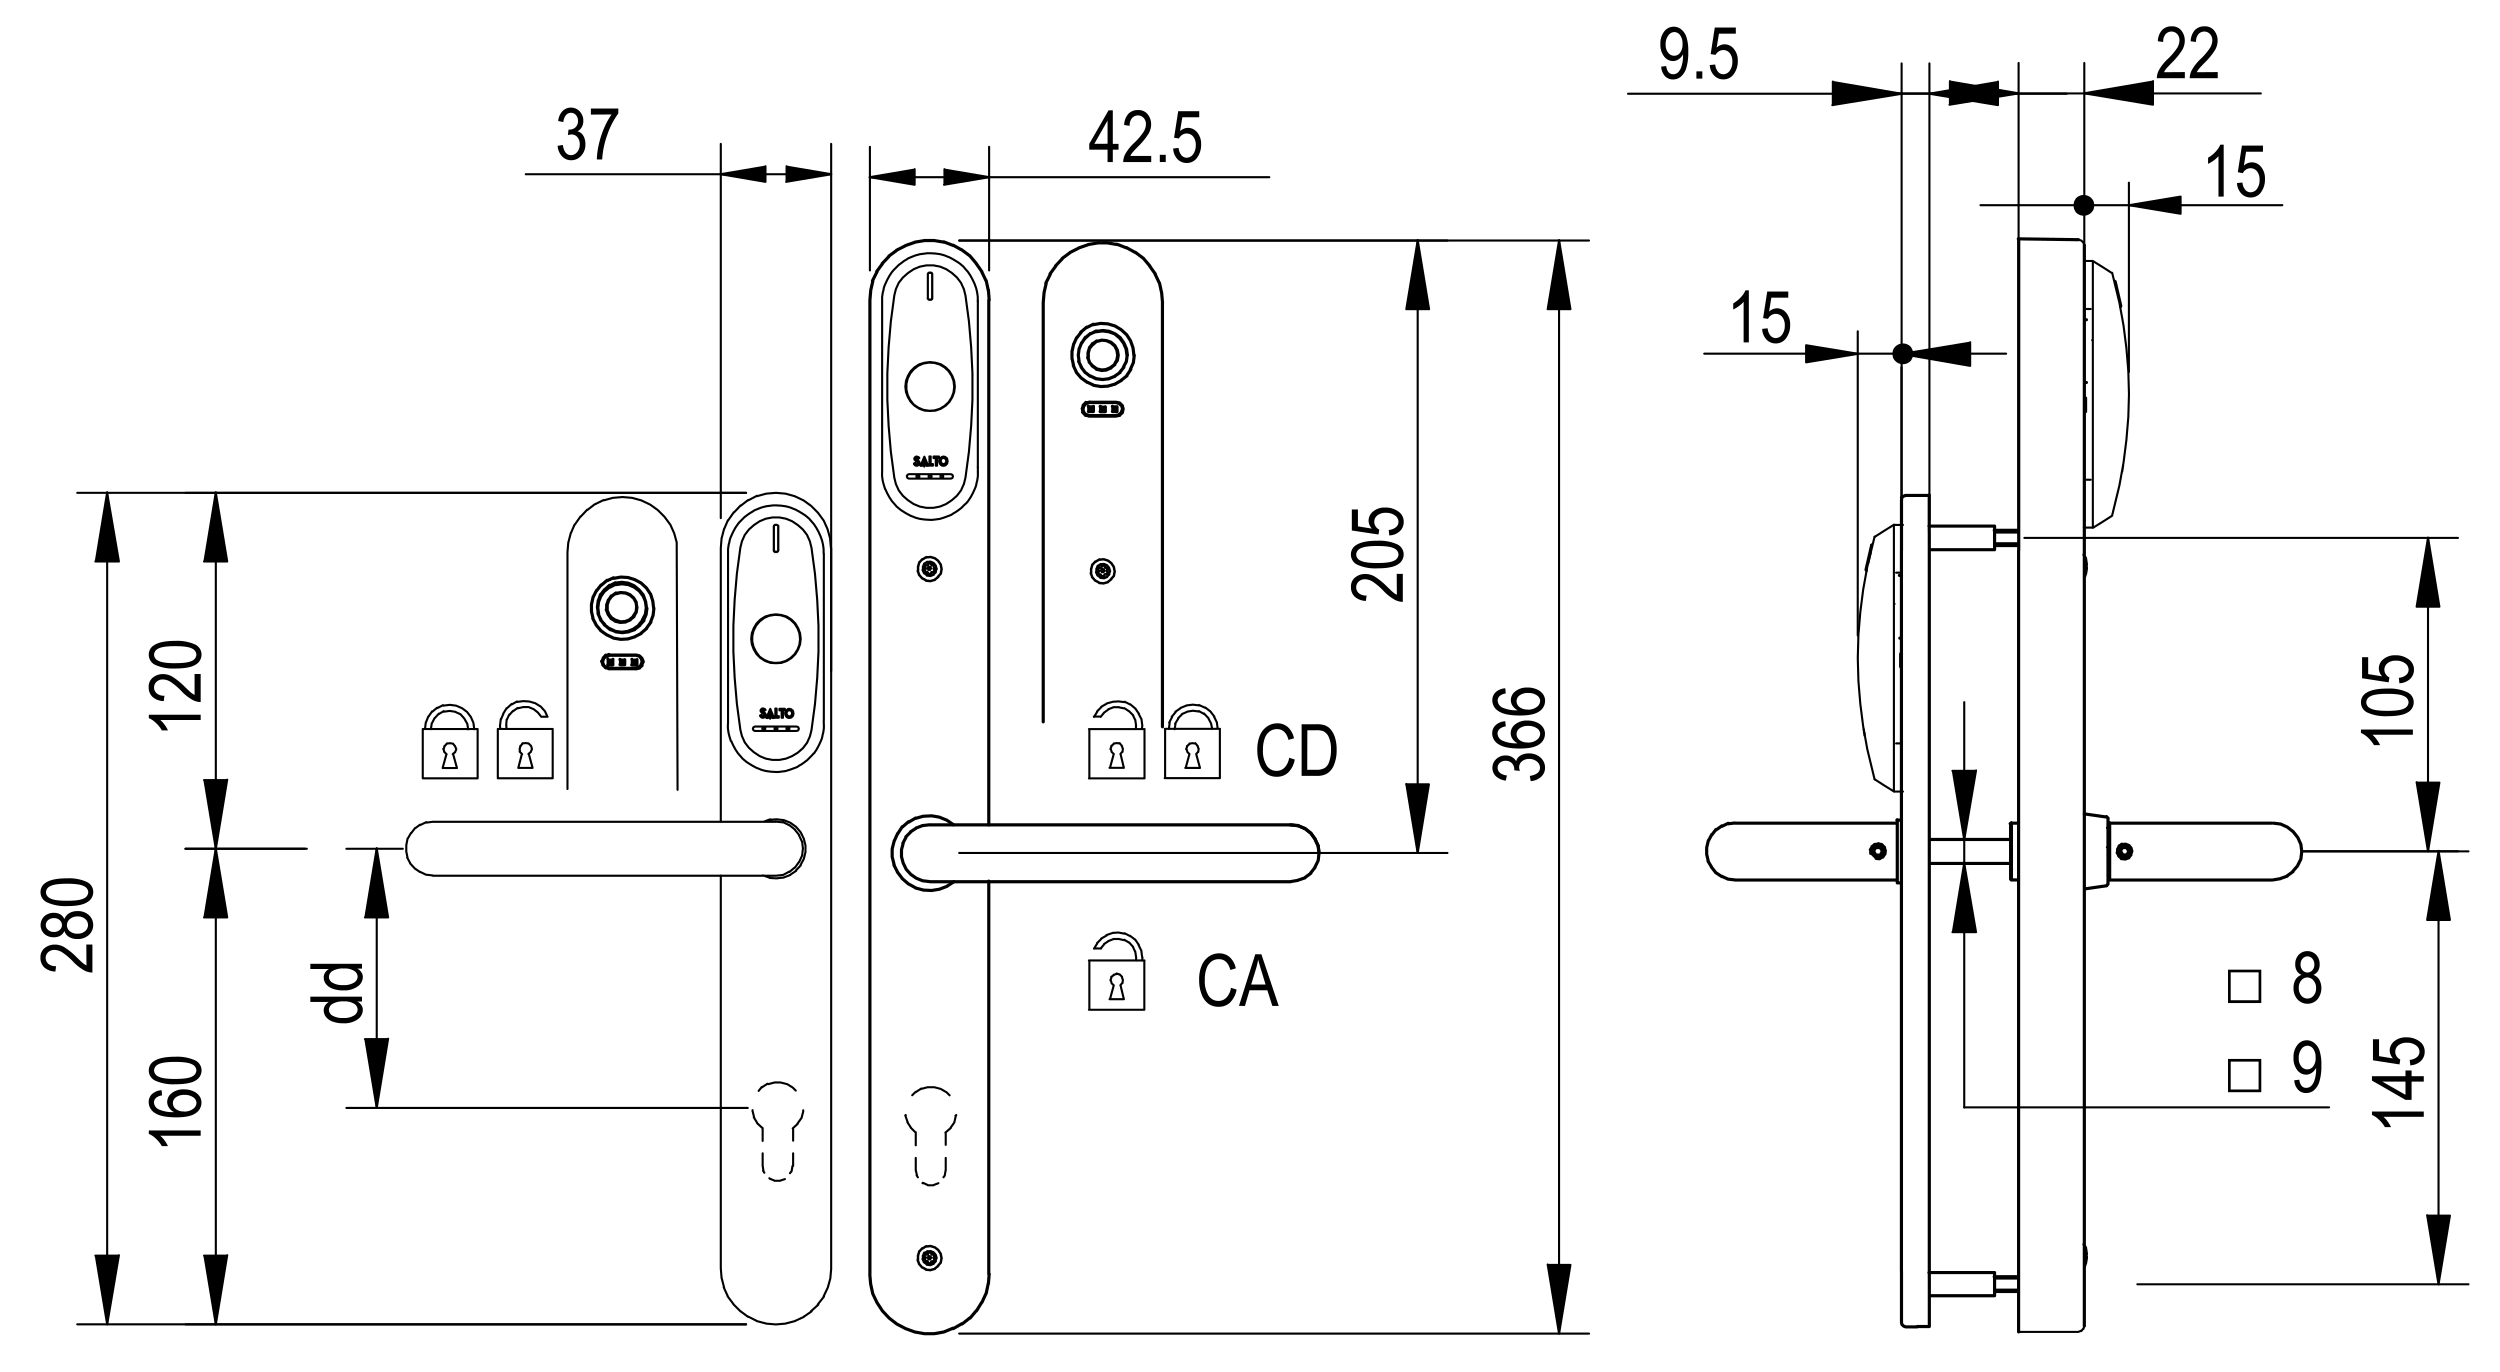 <svg id="Layer_1" data-name="Layer 1" xmlns="http://www.w3.org/2000/svg" viewBox="0 0 820 450"><title>XS4 ExCD</title><path d="M286.3,92.16l-.69,3-.28,3.31V417.93m2.35-328.82-1.52,3m3.32-5.66-1.93,2.62M291.68,84l-2.35,2.49m4.84-4.42L291.55,84m5.53-3.45-3,1.52m6.08-2.62-3.18,1.1m6.35-1.66-3.32.55m6.49-.55h-3.32m6.49.55-3.31-.55m6.35,1.66-3.18-1.24m6.08,2.76-3-1.66M318.21,84l-2.77-2.07m4.84,4.56-2.21-2.62m4,5.25-1.93-2.76m3.31,5.8L321.94,89m2.21,6.22L323.46,92m1,6.49-.27-3.45m0,326.06.27-3.31m-1,6.49.69-3.31m-2.08,6.22,1.38-3m-3.18,5.8,1.79-2.9m-3.87,5.25,2.07-2.48m-4.7,4.42,2.62-2.07m-5.53,3.59,2.9-1.66m-30.26-16.17.28,3.18.69,3.18,1.38,2.9,1.8,2.76,2.21,2.35,2.49,1.93,2.9,1.52,3,1.1,3.18.56h3.18l3.18-.56,3-1.24m11.74-165.1V98.37m0,319.56V289m-24-20.58,2.49-.69,2.77-.14,2.48.42,2.49,1,2.21,1.52M298,269.69l2.35-1.38m-4.42,3,2.08-1.8m-3.59,4,1.52-2.35m-2.62,4.69,1.11-2.48m-1.8,5.11.69-2.76m-.69,5.39V278.4m.69,5.39-.69-2.76m1.8,5.11-1.25-2.49M296,288.2,294.31,286m3.73,4-2.21-1.93m4.56,3.18-2.49-1.38m5,2.07-2.62-.69m5.39.83-2.9-.14m5.39-.28-2.62.42m5.11-1.38-2.62,1m4.84-2.48-2.35,1.52m115.22-19.9-2.48-.27m4.83,1.25-2.49-1.11m4.42,2.62-2.07-1.66m3.45,3.6-1.52-2.08m2.48,4.28-1.1-2.35m1.38,4.7-.28-2.49" fill="none" stroke="#000" stroke-linecap="round" stroke-linejoin="round" stroke-width="1.04"/><path d="M272.62,179.75V416.14m-36.2,0v-129m0-17.55V179.61m11.88-16.86,3-.83,3.18-.27,3.18.27,3,.83,2.9,1.38,2.49,1.8,2.21,2.21,1.93,2.63,1.24,2.76.83,3,.28,3.18M245.4,164.13l2.9-1.52m-5.39,3.31L245.4,164m-4.7,4.14,2.21-2.35m-4.15,5L240.7,168m-3.18,5.53,1.24-2.9m-2.07,5.94.83-3.18m-1.1,6.35.27-3.31m0,242.88-.27-3.31m1.1,6.35-.83-3.18m2.07,6.08-1.38-3m3.32,5.66-2.07-2.76m4.28,5-2.35-2.35m4.83,4.14L242.77,430m5.53,3.31-3-1.52m6.08,2.35-3.18-.83m6.35,1.11-3.31-.28m6.49,0-3.31.28m6.36-1.11-3.18.83m6.08-2.21-3,1.38m5.53-3.18-2.62,1.79m4.83-4L266,430.09m4.28-4.83-2.07,2.62m4.42-11.74-.28,3.18-.83,3-1.38,2.9M254.52,269.55H141.78m-1.93.27,2.07-.27m-4.14,1.1,2.07-1m-3.73,2.07,1.66-1.24m-3,2.9,1.38-1.8m-2.48,3.59,1.1-1.93m-1.52,4,.42-2.21m-.42,4.42v-2.35m.42,4.28-.42-2.07m1.38,4-1.1-2.07m2.62,3.73-1.66-1.79m3.32,2.9-1.8-1.24m3.73,2.07-2.08-1m4.28,1.24-2.35-.27m117.3-17.13-2.49-.27m4.56,1.24-2.21-1.1m4,2.49-1.93-1.52m3.31,3.32L260.6,272m2.49,4.14-1.1-2.35m1.38,4.56-.28-2.35m0,4.7.28-2.49m-1.25,4.56,1-2.21m-2.35,4,1.38-1.94M258.94,286l1.8-1.52m-118.82,2.76h112.6l2.35-.27,2.07-1.11m-6.36,2.08-2.35-.83m4.56,1-2.35-.14m4.7-.14-2.49.27m4.56-1.1-2.21.83m4.14-2.21L259.08,287m3.59-3.18L261,285.58m-8.43-16.71,2.21-.14,2.35.28,2.07.83,1.93,1.38,1.52,1.8,1,2.07.55,2.21v2.21l-.55,2.21-1.1,2.07m-12.16-14.23,2.21-.83" fill="none" stroke="#000" stroke-linecap="round" stroke-linejoin="round" stroke-width="0.69"/><path d="M615.26,280.47h1.52m0,0,.69-1.38m-2.21-1.1-.83,1.24m.14,0,.69,1.25m1.52-2.49h-1.66m2.35,1.24-.83-1.38m16.17-97.27v-6.22m0,242.75v.28m58.58-137.61h.55m-.55-1.1h.55M659.75,270l-.42.14m2.76-.14h-2.48m-.14,18.38.28.28V269.83m0,18.79h2.35m-2.62-18.51v18.23m24.18-107.76V417.11m0,17.82V417m0-236.39V80.41M662.1,436.86V417m0-236.39V417.11M681.72,78.62,662,78.34m.14,0V180.58m33.3,98.23v.83m.55-1.66-.69.83m1.52-1.1-1,.28m1.8-.14-1-.14m1.66.83-.83-.83m1,1.66-.14-1m-.14,1.79.27-1m-1.93,1.52h.83l.83-.69m-1.93.42h1.38m-.69-3.18,1,.27.69.69.27,1m-2.9-1.66,1-.42m-1.66,1.1.69-.83m-1,1.79.28-1.1m0,2.07-.41-1.1m1.1,1.79-.83-.83m1.8,1.1-1.11-.42m2.07.14-1.1.28m1.8-1-.83.69m1.1-1.66-.42,1m-.83.28.69-1.38m-2.07-1.1-.83,1.24m.14,0,.69,1.25M697.6,278h-1.52m2.21,1.24-.83-1.38m-1.52-.83,1.24-.14,1.1.42.69.83.28,1.1m-4.14-1.66.83-.69m-1.38,1.79.55-1.24m-.55,2.35v-1.24m.55,2.35-.69-1.24m1.52,1.93-1-.83m2.21,1-1.38-.14m2.49-.27-1.24.41m1.93-1.38-.83,1m1.1-2.08-.41,1.1M684.34,411.44v-.14m-.28-1.93v-.14m0,.14.28,1.79m0,0v.28m0,1.1v.14m0-.42v.14m0,.28-.28,1.66m0,0v-.14m0-1.79.28-.27m0,.13v-.13m-.28-.69h.28m-.69,4.14.41-1.38m0-4.83-.55-1.24m.83,3.31h-.42m.14,0v1m0-.14h.28m-.28-226.16h.28m-.28-2.9v-.14m0,.14.28,1.8m0,0v.27m0,0v-.14m0,1.25v.14m0-.42v.14m0,.28-.28,1.66m0,0V188m.28-1.93V186m-.28.27.28-.27m-.28-.69h.28m-.69,4.14.41-1.38m0-4.84-.55-1.24m.83,3.31h-.42m.14,0v1M745.13,270H714.18m-22.24,18.65h22.38m0,0h30.81M714.32,270H691.8m.14,1.52h-.69m.69,6.36h-.69m.14,9.12h.55m-.55-6.35h.55M748,288.2l-2.48.42m4.7-1.25-2.35.83m4.28-2.35-2.08,1.52m3.6-3.45L752,285.85M745.68,270l2.35.28,2.21,1,1.93,1.52,1.52,1.93,1,2.21.28,2.35-.28,2.49-1.1,2.21m-61.62,4.69V269.83m-.55-1.38V290m-7.32,1.52,6.91-1m0,0,.41-.69m-7.74,1.66h.27M691,268l-7-1m7.46,1.38-.55-.55m-6.91-.83h-.41M654.22,419.18h7.87m-7.87,4h7.87m0-4.42h-8m.14,4.84h7.87m-7.87-249.1h7.87m-7.87,3.87h7.87m0-4.42h-8m.14,5h7.87M632.81,425h21.41m0-7.6H632.67m21.55,0V425M632.81,180.3h21.41m0-7.74H632.67m21.55,0v7.74M613.6,278.67v1.25m.55-2.21-.69,1M615,277l-1,.69m2.21-.83-1.38.14m2.49.14-1.25-.41m2.07,1.24-1-1m1.25,2.07-.42-1.24m.28,2.35.14-1.24m-.83,2.21.69-1.1m-2.9,1.52,1.1.14,1.1-.69m-50.7-10.78,2.21-.27m-4.28,1.1,2.07-1m-4,2.21,1.93-1.38m-3.32,3,1.38-1.8m-2.49,3.73,1.1-2.07m-1.66,4.28.55-2.35m-.55,4.56V278m.55,4.56-.55-2.35m1.66,4.28-1.24-2.07m2.62,3.87-1.52-1.93m3.45,3.18-2.07-1.38m4.14,2.21-2.21-1m4.42,1.24-2.35-.27M622.31,270H599.79m-30.67,18.65h30.81m0,0h22.38M599.93,270H569m47,7.18,1.1.28.69.83.28,1m-3-1.79,1-.42m-1.66,1.24.69-1m-1,1.93.28-1.1m0,2.21-.42-1.24M615,281l-.83-.83m1.8,1.11-1.1-.42m2.21.14-1.25.28m1.93-1-.83.69m1.1-1.8-.42,1.1M623.69,269h-1.52m.14,20.59h1.38m-1.38,0V268.86m10.5-44.07v-.14m0,.14v.14m-9.39-10.5v4.28h.27m-.27-4.28h.27m0-25.7H623m.14,20.59h.55m0-45.32v16.58m0,253.11V417m9.12-236.39v238.6m-4,15.89h3.73m-3.73,0v.13m3.73-.13h.28m0-15.89v15.89m0,0v-.14m-9-271.76-.14.83m.69-1.25-.69.42m1.38-.69-.83.27m-.55,270.93.14.69.55.55.69.27m7.74-272.72h-7.88m.14,272.72h3.73m4-.13h-.42m-8.7-18V180.44m9.12-5.94V162.34m0,113h26.66m-26.66,7.87h26.66" fill="none" stroke="#000" stroke-linecap="round" stroke-linejoin="round" stroke-width="1.04"/><path d="M310.2,379.8v4.14m0-12.43v4m1.66-5.53-1.79,1.52m3.45-5.53L313,368.2,311.72,370m1.93-4.28-.28.28m-11.19-8.84,2.07-.55h2.21l2.08.55,1.93,1.11,1,1m-11.19-1,1.93-1.24m-3,2.21,1.11-1.1M297.07,366v-.28m.69,2.49-.83-2.35m1.93,4.14-1.25-1.93m2.76,3.45-1.66-1.66m1.66,5.8v-4.28m0,12.57V379.8m.42,5.8-.42-1.79m.69,2.35-.42-.69m2.21,2.62h-.28m1.93.69-1.8-.83m3.45.83h-1.8m3.45-.69-1.79.69m4.14-4.84-.28,1.66-.41.55" fill="none" stroke="#000" stroke-linecap="round" stroke-linejoin="round" stroke-width="0.69"/><path d="M425.7,288.76l-2.48.42m4.83-1.25-2.49.83m4.42-2.35-2.07,1.52m3.45-3.45-1.52,1.93m-6.49-15.89,2.35.28,2.35,1,1.93,1.52,1.38,1.93,1,2.21.28,2.35-.28,2.49-1.1,2.21m-126.28,4.7h118.4m0-18.65H304.81m-8.57,6.08-.55,2.07V281l.55,2.07,1,2.08,1.52,1.66,1.79,1.25,2.07.83,2.35.28m-7.74-14.65-1.1,2.07m2.62-3.73-1.66,1.66m3.45-2.9-1.93,1.25m4-2.08-2.21.83m4.56-1.1-2.49.28" fill="none" stroke="#000" stroke-linecap="round" stroke-linejoin="round" stroke-width="1.04"/><path d="M683.37,435.9l.28-1.11m-1,1.8.69-.83m-1.66,1.1,1-.41m-1-357.83,1,.28.69.69.28,1M662.1,436.86h19.62M166.1,238v1.1M164,238v.28l.14.83m5.66-6.77,1.79-.42h1.8l1.66.69,1.38,1.1,1.1,1.38h2.07m-11.33-1.8,1.52-1.1m-2.77,2.35,1.25-1.38m-2.07,3,.83-1.79m-1,3.59.14-1.93m3.45-5.8,2.07-.27,1.93.14,1.93.55,1.8,1.1,1.38,1.52.83,1.8m-11.74-4,1.79-1m-3.45,2.35,1.66-1.52m-2.76,3.18,1.1-1.8M164.3,236l.83-1.93M164,238l.28-2.21m-1,3.31v16.17h18m-18-16.17h18v16.17m-10.09-8L170,251.87m3.45-4.56,1.24,4.56m-4.7,0h4.7m-.55-5.25-.83.69m-1.93-3.45,1-.14,1,.14.83.83.28,1-.42,1m-3.32-1.93.69-1m-1,1.94.27-1.11m-.14,2.07-.14-1.1m.83,1.8-.83-.83m-24,.83-1.25,4.56m3.45-4.56,1.25,4.56m-4.7,0h4.7m-.56-5.25-.83.69m-1.93-3.45,1-.14,1,.14.69.83.42,1-.42,1m-3.45-1.93.83-1m-1.1,1.94.27-1.11m0,2.07-.41-1.1m1.1,1.8-.83-.83m-.14-13.13,1.93-.27,1.79.27,1.8.83,1.24,1.38,1,1.79.28,1.79m-9.67-5,1.66-1m-3,2.35,1.38-1.52m-2.35,3.32,1-1.93m-1.25,3.73.28-1.93m3.73-5.8,2.21-.27,2.07.27,1.93.83,1.66,1.24,1.24,1.66.83,1.93.27,2.07m-12.16-6.91,1.93-1m-3.59,2.21,1.66-1.38m-2.9,3,1.24-1.79m-2.07,3.73.83-2.07m-1.1,4.14.27-2.21m-1,2.21v16.17h18m-18-16.17h18v16.17m103.48,123v4.14m0-12.3v4m1.52-5.53-1.66,1.52m3.45-5.94v.42l-.55,2.07-1.38,1.93m-9.53-13,2.07-.55H256l2.21.55,1.79,1.11,1,1m-11.19-1,1.93-1.25m-2.9,2.35,1-1.25m-3,8v-.42m.55,2.49-.55-2.21m1.66,4.14-1.25-2.07m2.9,3.59-1.8-1.66m1.8,5.8V370m0,12.44v-4.14m.27,5.8-.27-1.79m.55,2.35-.42-.69m2.35,2.76-.28-.27m1.79.83-1.66-.69m3.45.69H254m3.45-.55-1.66.55m4.14-4.83-.27,1.66-.55.69" fill="none" stroke="#000" stroke-linecap="round" stroke-linejoin="round" stroke-width="0.69"/><path d="M684.07,130.56V135h-.28m.28-4.42h-.28m.14-25.7h.42m0,20.58h-.55" fill="none" stroke="#000" stroke-linecap="round" stroke-linejoin="round" stroke-width="1.04"/><path d="M305.64,413.79l-.55.55m1.1-.69-.69.14m1-.55.14.27-.55.14m-1.38-1.52h.42l.27.42m-1,0,.28-.55m0,1-.42-.55m.83.55h-.55m.83-.41-.42.41m0,1.52-.55-.27m.83.14-.42.14m-.69-4,1.1-.14,1,.42.69.83.27,1m-4-1.52,1-.69M302.74,412l.42-1.11m-.42,2.21v-1.25m.42,2.21-.55-1.1m1.52,1.8-1.1-.83m2.21,1-1.24-.14m2.21-.28-1.1.42m1.8-1.24-.83.83m1.1-1.93-.42,1.1m-3.18-1.1-.42-.69m.14,1.38.28-.83m-.42-.83.42-.28m-.28.69-.27-.55m.55,0h.69l.28-.69m.41-.14.28.27m-.69,0,.41-.41m.28.41.42.56h.55m0,0,.42.14-.28.42m0,.55.14.69m0-1.24-.27.55m-1.93,1.24-.83-.28m1.1.83-.42-.69m-1-.14.14-.41m.28.55-.55-.28m.83-4.56,1.38-.14,1.38.42,1.1.83.83,1.24.27,1.38m-6.35-3,1.38-.83m-2.35,1.8,1-1.1m-1.38,2.48.42-1.52m-.42,3v-1.66m.42,2.9-.55-1.38m1.52,2.49-1.1-1.25m2.48,1.93-1.52-.83m2.9,1-1.52-.14m2.9-.28-1.52.42m2.62-1.38-1.25,1m2.35-3.59-.27,1.52-1,1.11m-1.93-227.55-.55.56m1.1-.69-.69.14m1-.55.14.28-.55.14M304.67,186h.42l.27.42m-1,0,.28-.55m0,1-.42-.55m.83.55h-.55m.83-.42-.42.42m0,1.52-.55-.28m.83.14-.42.14m-.69-4,1.1-.14,1,.42.69.83.27,1m-4-1.52,1-.69m-1.38,1.66.42-1.1m-.42,2.21v-1.24m.42,2.21-.55-1.1m1.52,1.79-1.1-.83m2.21,1-1.24-.14m2.21-.27-1.1.42m1.8-1.25-.83.83m1.1-1.93-.42,1.1m-3.18-1.1-.42-.69m.14,1.38.28-.83m-.42-.83.42-.27m-.28.69-.27-.55m.55,0h.69l.28-.69m.41-.14.28.28m-.69,0,.41-.42m.28.42.42.55h.55m0,0,.42.14-.28.42m0,.55.14.69m0-1.24-.27.55m-1.93,1.24-.83-.27m1.1.83-.42-.69m-1-.14.14-.42m.28.55-.55-.27m.83-4.56,1.38-.14,1.38.42,1.1.83.83,1.24.27,1.38m-6.35-3,1.38-.83m-2.35,1.8,1-1.1m-1.38,2.49.42-1.52m-.42,3v-1.66m.42,2.9-.55-1.38m1.52,2.49-1.1-1.24m2.48,1.93-1.52-.83m2.9,1-1.52-.14m2.9-.28-1.52.42m2.62-1.38-1.25,1m2.35-3.59-.27,1.52-1,1.1" fill="none" stroke="#000" stroke-linecap="round" stroke-linejoin="round" stroke-width="0.81"/><path d="M372.65,314v1.1m2.07-1.1v.27l-.14.83m-13.4-4h-2.35m3.45-1.52L361,311.14m2.63-2.49-1.52,1m3.18-1.66-1.8.69m3.59-.69h-1.93m3.73.42L367,308m3.45,1.25-1.66-1m2.9,2.35-1.38-1.52m2.07,3.18-.83-1.79m1.1,3.59-.28-1.93m-12.43-2.77-1.1,1.8m2.49-3.31-1.52,1.52m3.31-2.62-1.93,1.11M365,306l-2.07.69m4-.83-2.08.14m4.15.28-2.21-.42m4,1.24-1.94-1m3.6,2.21-1.8-1.38m2.9,3-1.25-1.8m2.07,3.73-1-2.08m1.25,4.15-.28-2.21m1,3.31v16.17H357.17m.14-16.17v16.17m18.1-16.17H357.17m10.36,8.15,1.1,4.56m-3.31-4.56-1.25,4.56m4.56,0h-4.7m.41-6.22.28,1,.69.69m-.69-2.77-.41,1.1m1.24-1.79-1,.69m1.93-1-1.1.27m2.07,0-1.11-.42m1.8,1.1-.83-.83m1.1,1.93-.41-1.24m.28,2.21.13-1.1m-.83,1.8.69-.83m4.42-84.41v1.1m2.07-1.1v.28l-.14.83m-13.4-4h-2.35m3.45-1.38L361,235.15m2.63-2.49-1.52,1.1m3.18-1.8-1.8.69m3.59-.69h-1.93m3.73.42L367,232m3.45,1.38-1.66-1.1m2.9,2.35-1.38-1.38m2.07,3-.83-1.79m1.1,3.59-.28-1.93m-12.43-2.76-1.1,1.8m2.49-3.32-1.52,1.52m3.31-2.63-1.93,1.11m3.87-1.66-2.07.56m4-.69-2.08.14m4.15.14-2.21-.27m4,1.1-1.94-1m3.6,2.35-1.8-1.52m2.9,3.18-1.25-1.79m2.07,3.59-1-1.93m1.25,4-.28-2.21m1,3.31v16.17H357.17m.14-16.17v16.17m18.1-16.17H357.17m10.36,8.15,1.1,4.56m-3.31-4.56-1.25,4.56m4.56,0h-4.7m.41-6.22.28,1,.69.69m-.69-2.62-.41,1m1.24-1.8-1,.83m1.93-1-1.1.14m2.07,0-1.11-.14m1.8,1-.83-1m1.1,1.93-.41-1.1m.28,2.07.13-1.1m-.83,1.79.69-.83m24.18.83,1.24,4.56m-3.45-4.56-1.24,4.56m4.7,0h-4.83m.41-6.22.28,1,.69.69m-.69-2.62-.42,1m1.25-1.8-1,.83m1.93-1-1.1.14m2.07,0-1.1-.14m1.8,1-.83-1m1.1,1.93-.42-1.1m.28,2.07.14-1.1m-.83,1.79.69-.83m-7.46-9.12-.27,1.79m1.24-3.59-1.1,1.8m2.35-3.18-1.38,1.38m3.18-2.21-1.93.83m3.73-1.1-1.93.28m3.87,0-2.07-.28m3.73,1.1-1.79-1m3.18,2.35L394.89,234m2.35,3.32-1-1.93m1.38,3.73-.42-1.93m-13.54-.14-.28,2.07m1.1-4-1,1.93m2.21-3.59-1.38,1.66m3-2.9-1.8,1.24m3.73-2.07-2.08.83m4.15-1.1-2.21.27m4.28,0-2.21-.27m4.28,1.1-2.21-1m3.87,2.21-1.79-1.38m3,3-1.38-1.79m2.21,3.73-1-2.07m1.25,4.14-.28-2.21m1,2.21v16.17h-18.1m.14-16.17v16.17m18-16.17h-18.1" fill="none" stroke="#000" stroke-linecap="round" stroke-linejoin="round" stroke-width="0.69"/><path d="M28.31,309.8h2V319a5.7,5.7,0,0,1-2.72-.73A15.32,15.32,0,0,1,24,315.44a20.21,20.21,0,0,0-3.68-3.13,5,5,0,0,0-2.42-.74,3,3,0,0,0-2.11.76,2.58,2.58,0,0,0,.07,3.82,3.75,3.75,0,0,0,2.53.76l-.22,1.76a5.72,5.72,0,0,1-3.67-1.38,4.2,4.2,0,0,1-1.23-3.15,3.8,3.8,0,0,1,1.43-3.22A5.24,5.24,0,0,1,18,309.82a6.12,6.12,0,0,1,3.1.86,22.84,22.84,0,0,1,4,3.25q1.56,1.53,2.13,2a6.4,6.4,0,0,0,1.13.72Z"/><path d="M21.12,305.36a3.38,3.38,0,0,1-1.32,1.54,4.06,4.06,0,0,1-2.14.52,4.41,4.41,0,0,1-3.14-1.13,4,4,0,0,1,0-5.73,4.5,4.5,0,0,1,3.19-1.15,4,4,0,0,1,2.07.51,3.37,3.37,0,0,1,1.32,1.54,3.86,3.86,0,0,1,1.61-1.94,5.21,5.21,0,0,1,2.75-.68,5.25,5.25,0,0,1,3.69,1.31,4.44,4.44,0,0,1,0,6.52A5.33,5.33,0,0,1,25.42,308a5.16,5.16,0,0,1-2.8-.7A3.47,3.47,0,0,1,21.12,305.36Zm-3.53.32a2.87,2.87,0,0,0,2-.66,2.12,2.12,0,0,0,0-3.21,2.69,2.69,0,0,0-1.88-.66,2.81,2.81,0,0,0-1.94.67,2.07,2.07,0,0,0,0,3.18A2.66,2.66,0,0,0,17.59,305.68Zm7.83.57a3.67,3.67,0,0,0,2.51-.84,2.6,2.6,0,0,0,0-4,3.59,3.59,0,0,0-2.47-.82,3.66,3.66,0,0,0-2.51.84,2.61,2.61,0,0,0-1,2,2.51,2.51,0,0,0,.95,2A3.63,3.63,0,0,0,25.42,306.25Z"/><path d="M22,297.2A14.31,14.31,0,0,1,15.49,296a3.65,3.65,0,0,1-2.2-3.39,3.55,3.55,0,0,1,1.78-3.13q2.15-1.39,6.88-1.39a14.35,14.35,0,0,1,6.44,1.14,3.65,3.65,0,0,1,2.2,3.4,3.77,3.77,0,0,1-1.94,3.25Q26.71,297.2,22,297.2Zm0-1.75q4.13,0,5.54-.79a2.33,2.33,0,0,0,1.41-2,2.28,2.28,0,0,0-1.42-2q-1.42-.79-5.52-.79t-5.54.79a2.34,2.34,0,0,0-1.4,2.06,2.26,2.26,0,0,0,1.42,1.94Q17.85,295.45,21.95,295.45Z"/><path d="M39,411.86H31.28m.14,0,3.73,22.52L39,411.72" fill="none" stroke="#000" stroke-linecap="round" stroke-linejoin="round" stroke-width="0.69"/><polygon points="31.41 411.86 35.15 434.38 39.02 411.86 31.41 411.86" fill-rule="evenodd"/><path d="M35.14,161.65,39,184.17H31.28m.14,0,3.73-22.66" fill="none" stroke="#000" stroke-linecap="round" stroke-linejoin="round" stroke-width="0.69"/><polygon points="31.41 184.17 35.15 161.65 39.02 184.17 31.41 184.17" fill-rule="evenodd"/><path d="M35.15,434.38V161.51m209.56.14H25.34M244.71,434.38H25.34" fill="none" stroke="#000" stroke-linecap="round" stroke-linejoin="round" stroke-width="0.69"/><path d="M65.82,234.44v1.71H52.56A9.09,9.09,0,0,1,54,237.73a10.24,10.24,0,0,1,1.09,1.83h-2a10.46,10.46,0,0,0-2-2.49,7.49,7.49,0,0,0-2.28-1.52v-1.11Z"/><path d="M63.82,221.08h2v9.19a5.7,5.7,0,0,1-2.72-.73,15.32,15.32,0,0,1-3.55-2.81,20.21,20.21,0,0,0-3.68-3.13,5,5,0,0,0-2.42-.74,3,3,0,0,0-2.11.76,2.58,2.58,0,0,0,.07,3.82,3.75,3.75,0,0,0,2.53.76l-.22,1.76A5.72,5.72,0,0,1,50,228.56a4.2,4.2,0,0,1-1.23-3.15,3.8,3.8,0,0,1,1.43-3.22,5.24,5.24,0,0,1,3.26-1.09,6.12,6.12,0,0,1,3.1.86,22.84,22.84,0,0,1,4,3.25q1.56,1.53,2.13,2a6.4,6.4,0,0,0,1.13.72Z"/><path d="M57.46,219.27A14.31,14.31,0,0,1,51,218.12a3.65,3.65,0,0,1-2.2-3.39,3.55,3.55,0,0,1,1.78-3.13q2.15-1.39,6.88-1.39a14.35,14.35,0,0,1,6.44,1.14,3.65,3.65,0,0,1,2.2,3.4A3.77,3.77,0,0,1,64.17,218Q62.23,219.27,57.46,219.27Zm0-1.75q4.13,0,5.54-.79a2.33,2.33,0,0,0,1.41-2,2.28,2.28,0,0,0-1.42-2q-1.42-.79-5.52-.79t-5.54.79a2.34,2.34,0,0,0-1.4,2.06,2.26,2.26,0,0,0,1.42,1.94Q53.36,217.53,57.46,217.53Z"/><path d="M74.52,255.87h-7.6m.14,0,3.73,22.52,3.73-22.66" fill="none" stroke="#000" stroke-linecap="round" stroke-linejoin="round" stroke-width="0.69"/><polygon points="67.06 255.87 70.79 278.39 74.52 255.87 67.06 255.87" fill-rule="evenodd"/><path d="M70.79,161.65l3.73,22.52h-7.6m.14,0,3.73-22.66" fill="none" stroke="#000" stroke-linecap="round" stroke-linejoin="round" stroke-width="0.69"/><polygon points="67.06 184.17 70.79 161.65 74.52 184.17 67.06 184.17" fill-rule="evenodd"/><path d="M70.79,278.39V161.51m173.92.14H60.84m39.1,116.75H60.84" fill="none" stroke="#000" stroke-linecap="round" stroke-linejoin="round" stroke-width="0.69"/><path d="M65.82,370.8v1.71H52.56A9.09,9.09,0,0,1,54,374.1a10.24,10.24,0,0,1,1.09,1.83h-2a10.46,10.46,0,0,0-2-2.49,7.49,7.49,0,0,0-2.28-1.52V370.8Z"/><path d="M53,357.59l.16,1.7a4,4,0,0,0-1.85.71,2.08,2.08,0,0,0-.81,1.64A2.7,2.7,0,0,0,52.37,364a11.3,11.3,0,0,0,4.72.78,4.38,4.38,0,0,1-1.68-1.48,3.43,3.43,0,0,1-.57-1.88,3.65,3.65,0,0,1,1.5-2.88,6.11,6.11,0,0,1,4-1.23,7.45,7.45,0,0,1,3.08.62,4.69,4.69,0,0,1,2,1.59,3.73,3.73,0,0,1,.66,2.14,4.12,4.12,0,0,1-1.9,3.47q-1.9,1.36-6.32,1.36-4.91,0-7-1.4a4.17,4.17,0,0,1-2.09-3.58,3.58,3.58,0,0,1,1.08-2.65A5.12,5.12,0,0,1,53,357.59Zm7.32,7a4.68,4.68,0,0,0,3-.87,2.51,2.51,0,0,0,1.12-2,2.25,2.25,0,0,0-1.05-1.8,4.71,4.71,0,0,0-2.89-.79,4.41,4.41,0,0,0-2.8.79,2.37,2.37,0,0,0-1,1.92,2.47,2.47,0,0,0,1,1.94A4,4,0,0,0,60.33,364.55Z"/><path d="M57.46,355.64A14.31,14.31,0,0,1,51,354.49a3.65,3.65,0,0,1-2.2-3.39A3.55,3.55,0,0,1,50.59,348q2.15-1.39,6.88-1.39a14.35,14.35,0,0,1,6.44,1.14,3.65,3.65,0,0,1,2.2,3.4,3.77,3.77,0,0,1-1.94,3.25Q62.22,355.64,57.46,355.64Zm0-1.75q4.13,0,5.54-.79a2.33,2.33,0,0,0,1.41-2,2.28,2.28,0,0,0-1.42-2q-1.42-.79-5.52-.79t-5.54.79a2.34,2.34,0,0,0-1.4,2.06,2.26,2.26,0,0,0,1.42,1.94Q53.36,353.9,57.46,353.9Z"/><path d="M70.79,278.39l3.73,22.52h-7.6m.14,0,3.73-22.66" fill="none" stroke="#000" stroke-linecap="round" stroke-linejoin="round" stroke-width="0.69"/><polygon points="67.06 300.91 70.79 278.39 74.52 300.91 67.06 300.91" fill-rule="evenodd"/><path d="M74.52,411.86h-7.6m.14,0,3.73,22.52,3.73-22.66" fill="none" stroke="#000" stroke-linecap="round" stroke-linejoin="round" stroke-width="0.69"/><polygon points="67.06 411.86 70.79 434.38 74.52 411.86 67.06 411.86" fill-rule="evenodd"/><path d="M70.79,278.39v156m173.92,0H60.84m39.79-156H60.84" fill="none" stroke="#000" stroke-linecap="round" stroke-linejoin="round" stroke-width="0.69"/><path d="M182.9,47.83l1.7-.28q.53,3.34,2.7,3.34a2.61,2.61,0,0,0,2-1,3.78,3.78,0,0,0,.86-2.56A3.5,3.5,0,0,0,189.4,45a2.46,2.46,0,0,0-1.93-.9,4.08,4.08,0,0,0-1.2.23l.2-1.83.27,0a2.81,2.81,0,0,0,2.05-.77,2.76,2.76,0,0,0,.79-2.06,2.72,2.72,0,0,0-.66-1.91A2.1,2.1,0,0,0,187.3,37a2.15,2.15,0,0,0-1.66.76,4.13,4.13,0,0,0-.86,2.29l-1.7-.37a5.61,5.61,0,0,1,1.46-3.28,3.92,3.92,0,0,1,5.61.14,4.39,4.39,0,0,1,1.18,3.14,4.1,4.1,0,0,1-.5,2,3.61,3.61,0,0,1-1.4,1.4,3.1,3.1,0,0,1,1.37.76,3.86,3.86,0,0,1,.88,1.42,5.64,5.64,0,0,1,.33,2,5.39,5.39,0,0,1-1.37,3.82,4.34,4.34,0,0,1-3.29,1.48,4,4,0,0,1-3-1.29A5.48,5.48,0,0,1,182.9,47.83Z"/><path d="M193.81,37.59v-2h9v1.62a25.35,25.35,0,0,0-3.54,6.8,28.94,28.94,0,0,0-1.76,8.3h-1.75a24.72,24.72,0,0,1,.67-5,30,30,0,0,1,1.76-5.4,23.87,23.87,0,0,1,2.41-4.37Z"/><path d="M236.42,57.15l14.65,2.49V54.52m0,.14-14.78,2.49" fill="none" stroke="#000" stroke-linecap="round" stroke-linejoin="round" stroke-width="0.69"/><polygon points="251.06 54.66 236.42 57.15 251.06 59.64 251.06 54.66" fill-rule="evenodd"/><path d="M258,59.64V54.52m0,.14,14.64,2.49-14.78,2.49" fill="none" stroke="#000" stroke-linecap="round" stroke-linejoin="round" stroke-width="0.69"/><polygon points="257.97 54.66 272.62 57.15 257.97 59.64 257.97 54.66" fill-rule="evenodd"/><path d="M172.45,57.15H272.62m0,162.94V47.2m-36.2,122.74V47.2" fill="none" stroke="#000" stroke-linecap="round" stroke-linejoin="round" stroke-width="0.69"/><path d="M363.28,53.15V49.09h-6V47.18l6.33-11H365v11h1.88v1.91H365v4.06Zm0-6V39.54l-4.34,7.64Z"/><path d="M377.6,51.15v2h-9.19a5.7,5.7,0,0,1,.73-2.72A15.32,15.32,0,0,1,372,46.88a20.21,20.21,0,0,0,3.13-3.68,5,5,0,0,0,.74-2.42,3,3,0,0,0-.76-2.11,2.58,2.58,0,0,0-3.82.07,3.75,3.75,0,0,0-.76,2.53L368.73,41a5.72,5.72,0,0,1,1.38-3.67,4.2,4.2,0,0,1,3.15-1.23,3.8,3.8,0,0,1,3.22,1.43,5.24,5.24,0,0,1,1.09,3.26,6.12,6.12,0,0,1-.86,3.1,22.84,22.84,0,0,1-3.25,4q-1.53,1.56-2,2.13a6.4,6.4,0,0,0-.72,1.13Z"/><path d="M380.42,53.15V50.78h1.94v2.37Z"/><path d="M384.8,48.71l1.79-.18a4.28,4.28,0,0,0,.94,2.41,2.26,2.26,0,0,0,1.71.79,2.6,2.6,0,0,0,2.09-1.12,4.81,4.81,0,0,0,.88-3,4.24,4.24,0,0,0-.85-2.82,2.68,2.68,0,0,0-2.13-1,2.63,2.63,0,0,0-1.45.43,3,3,0,0,0-1.07,1.21l-1.61-.25,1.35-8.71h6.9v2h-5.54L387.06,43a4,4,0,0,1,2.62-1.07,3.91,3.91,0,0,1,3,1.49,5.91,5.91,0,0,1,1.29,4,7.06,7.06,0,0,1-1.29,4.26,4.06,4.06,0,0,1-3.46,1.78,4.12,4.12,0,0,1-3-1.25A5.34,5.34,0,0,1,384.8,48.71Z"/><path d="M285.33,58.12,300,60.6V55.49m0,.14-14.78,2.49" fill="none" stroke="#000" stroke-linecap="round" stroke-linejoin="round" stroke-width="0.69"/><polygon points="299.97 55.63 285.33 58.12 299.97 60.6 299.97 55.63" fill-rule="evenodd"/><path d="M309.78,60.6V55.49m0,.14,14.65,2.49L309.64,60.6" fill="none" stroke="#000" stroke-linecap="round" stroke-linejoin="round" stroke-width="0.69"/><polygon points="309.78 55.63 324.43 58.12 309.78 60.6 309.78 55.63" fill-rule="evenodd"/><path d="M285.33,58.12h131M324.43,88.7V48.17M285.33,88.7V48.17" fill="none" stroke="#000" stroke-linecap="round" stroke-linejoin="round" stroke-width="0.69"/><path d="M601.17,34.48V26.75m0,.14,22.52,3.87L601,34.48" fill="none" stroke="#000" stroke-linecap="round" stroke-linejoin="round" stroke-width="0.69"/><path d="M544.87,21.86l1.64-.19q.39,2.68,2.31,2.68a2.37,2.37,0,0,0,1.55-.58,4.49,4.49,0,0,0,1.18-2.08,11.27,11.27,0,0,0,.49-3.48V17.8a4.27,4.27,0,0,1-1.43,1.63,3.27,3.27,0,0,1-1.84.6,3.7,3.7,0,0,1-2.93-1.49,6.18,6.18,0,0,1-1.23-4.06,6.34,6.34,0,0,1,1.28-4.19,3.88,3.88,0,0,1,5.52-.68,5.42,5.42,0,0,1,1.73,2.52,14.52,14.52,0,0,1,.61,4.8,17.48,17.48,0,0,1-.66,5.42,5.93,5.93,0,0,1-1.79,2.82,4,4,0,0,1-2.53.89A3.56,3.56,0,0,1,546.14,25,5,5,0,0,1,544.87,21.86Zm7-7.48a4.54,4.54,0,0,0-.81-2.86,2.34,2.34,0,0,0-1.86-1,2.47,2.47,0,0,0-2,1.11,4.7,4.7,0,0,0-.86,3,4,4,0,0,0,.82,2.66,2.49,2.49,0,0,0,2,1,2.38,2.38,0,0,0,1.92-1A4.46,4.46,0,0,0,551.86,14.38Z"/><path d="M556.42,25.78V23.41h1.94v2.37Z"/><path d="M560.8,21.34l1.79-.18a4.28,4.28,0,0,0,.94,2.41,2.26,2.26,0,0,0,1.71.79,2.6,2.6,0,0,0,2.09-1.12,4.81,4.81,0,0,0,.88-3,4.24,4.24,0,0,0-.85-2.82,2.68,2.68,0,0,0-2.13-1,2.63,2.63,0,0,0-1.45.43A3,3,0,0,0,562.71,18l-1.61-.25,1.35-8.71h6.9v2h-5.54l-.74,4.56a4,4,0,0,1,2.62-1.07,3.91,3.91,0,0,1,3,1.49A5.91,5.91,0,0,1,570,20a7.06,7.06,0,0,1-1.29,4.26,4.06,4.06,0,0,1-3.46,1.78,4.12,4.12,0,0,1-3-1.25A5.34,5.34,0,0,1,560.8,21.34Z"/><polygon points="601.17 26.88 623.69 30.75 601.17 34.48 601.17 26.88" fill-rule="evenodd"/><path d="M632.81,30.75l22.52,3.73V26.75m0,.14-22.66,3.87" fill="none" stroke="#000" stroke-linecap="round" stroke-linejoin="round" stroke-width="0.69"/><polygon points="655.33 26.88 632.81 30.75 655.33 34.48 655.33 26.88" fill-rule="evenodd"/><path d="M534,30.75H677.85m-45,140V20.8m-9.12,150V20.8" fill="none" stroke="#000" stroke-linecap="round" stroke-linejoin="round" stroke-width="0.69"/><path d="M716.63,23.64v2h-9.19a5.7,5.7,0,0,1,.73-2.72A15.32,15.32,0,0,1,711,19.37a20.21,20.21,0,0,0,3.13-3.68,5,5,0,0,0,.74-2.42,3,3,0,0,0-.76-2.11,2.58,2.58,0,0,0-3.82.07,3.75,3.75,0,0,0-.76,2.53l-1.76-.22a5.72,5.72,0,0,1,1.38-3.67,4.2,4.2,0,0,1,3.15-1.23,3.8,3.8,0,0,1,3.22,1.43,5.24,5.24,0,0,1,1.09,3.26,6.12,6.12,0,0,1-.86,3.1,22.84,22.84,0,0,1-3.25,4q-1.53,1.56-2,2.13a6.4,6.4,0,0,0-.72,1.13Z"/><path d="M727.42,23.64v2h-9.19a5.7,5.7,0,0,1,.73-2.72,15.32,15.32,0,0,1,2.81-3.55,20.21,20.21,0,0,0,3.13-3.68,5,5,0,0,0,.74-2.42,3,3,0,0,0-.76-2.11,2.58,2.58,0,0,0-3.82.07,3.75,3.75,0,0,0-.76,2.53l-1.76-.22a5.72,5.72,0,0,1,1.38-3.67,4.2,4.2,0,0,1,3.15-1.23,3.8,3.8,0,0,1,3.22,1.43,5.24,5.24,0,0,1,1.09,3.26,6.12,6.12,0,0,1-.86,3.1,22.84,22.84,0,0,1-3.25,4q-1.53,1.56-2,2.13a6.4,6.4,0,0,0-.72,1.13Z"/><path d="M639.58,34.34V26.61m0,.14,22.52,3.87-22.66,3.73" fill="none" stroke="#000" stroke-linecap="round" stroke-linejoin="round" stroke-width="0.69"/><polygon points="639.58 26.75 662.1 30.61 639.58 34.34 639.58 26.75" fill-rule="evenodd"/><path d="M683.65,30.61l22.52,3.73V26.61m0,.14-22.66,3.87" fill="none" stroke="#000" stroke-linecap="round" stroke-linejoin="round" stroke-width="0.69"/><polygon points="706.17 26.75 683.65 30.61 706.17 34.34 706.17 26.75" fill-rule="evenodd"/><path d="M623.69,116.1,646.21,120v-7.74m0,.14-22.66,3.73m-6.49-85.48H741.54M683.65,170.77V20.67M662.1,170.77V20.67" fill="none" stroke="#000" stroke-linecap="round" stroke-linejoin="round" stroke-width="0.69"/><polygon points="646.21 112.37 623.69 116.1 646.21 119.97 646.21 112.37" fill-rule="evenodd"/><path d="M648.14,252.84h-7.74m.14,0,3.73,22.52,3.87-22.66m-24.45-81.93V120.48" fill="none" stroke="#000" stroke-linecap="round" stroke-linejoin="round" stroke-width="0.69"/><polygon points="640.54 252.84 644.27 275.36 648.14 252.84 640.54 252.84" fill-rule="evenodd"/><path d="M644.27,283.23l3.87,22.52h-7.74m.14,0,3.73-22.66" fill="none" stroke="#000" stroke-linecap="round" stroke-linejoin="round" stroke-width="0.69"/><polygon points="640.54 305.75 644.27 283.23 648.14 305.75 640.54 305.75" fill-rule="evenodd"/><line x1="644.27" y1="230.31" x2="644.27" y2="363.22" fill="none" stroke="#000" stroke-linecap="round" stroke-linejoin="round" stroke-width="0.69"/><path d="M791.42,239.28V241H778.16a9.09,9.09,0,0,1,1.42,1.58,10.24,10.24,0,0,1,1.09,1.83h-2a10.46,10.46,0,0,0-2-2.49,7.49,7.49,0,0,0-2.28-1.52v-1.11Z"/><path d="M783.06,234.91a14.31,14.31,0,0,1-6.46-1.15,3.65,3.65,0,0,1-2.2-3.39,3.55,3.55,0,0,1,1.78-3.13q2.15-1.39,6.88-1.39A14.35,14.35,0,0,1,789.5,227a3.65,3.65,0,0,1,2.2,3.4,3.77,3.77,0,0,1-1.94,3.25Q787.82,234.91,783.06,234.91Zm0-1.75q4.13,0,5.54-.79a2.33,2.33,0,0,0,1.41-2,2.28,2.28,0,0,0-1.42-2q-1.42-.79-5.52-.79t-5.54.79a2.34,2.34,0,0,0-1.4,2.06,2.26,2.26,0,0,0,1.42,1.94Q779,233.16,783.05,233.16Z"/><path d="M787,224.11l-.18-1.79a4.28,4.28,0,0,0,2.41-.94,2.26,2.26,0,0,0,.79-1.71,2.6,2.6,0,0,0-1.12-2.09,4.81,4.81,0,0,0-3-.88,4.24,4.24,0,0,0-2.82.85,2.68,2.68,0,0,0-1,2.13,2.63,2.63,0,0,0,.43,1.45,3,3,0,0,0,1.21,1.07l-.25,1.61-8.71-1.35v-6.9h2v5.54l4.56.74a4,4,0,0,1-1.07-2.62,3.91,3.91,0,0,1,1.49-3,5.91,5.91,0,0,1,4-1.29,7.06,7.06,0,0,1,4.26,1.29,4.06,4.06,0,0,1,1.78,3.46,4.12,4.12,0,0,1-1.25,3A5.34,5.34,0,0,1,787,224.11Z"/><path d="M796.39,176.43,792.66,199h7.46m0,0-3.73-22.66" fill="none" stroke="#000" stroke-linecap="round" stroke-linejoin="round" stroke-width="0.69"/><polygon points="800.12 198.95 796.39 176.43 792.66 198.95 800.12 198.95" fill-rule="evenodd"/><path d="M792.66,256.7h7.46m0,0-3.73,22.52-3.73-22.66" fill="none" stroke="#000" stroke-linecap="round" stroke-linejoin="round" stroke-width="0.69"/><polygon points="800.12 256.7 796.39 279.22 792.66 256.7 800.12 256.7" fill-rule="evenodd"/><path d="M799.84,302.09V404.88m-3.45-228.45V279.22m-40.89,0h50.7M664,176.43H806.2" fill="none" stroke="#000" stroke-linecap="round" stroke-linejoin="round" stroke-width="0.69"/><path d="M795,364.59v1.71H781.75a9.09,9.09,0,0,1,1.42,1.58,10.24,10.24,0,0,1,1.09,1.83h-2a10.46,10.46,0,0,0-2-2.49A7.49,7.49,0,0,0,778,365.7v-1.11Z"/><path d="M795,354.76H791v6H789l-11-6.33V353h11v-1.88H791V353H795Zm-6,0h-7.64L789,359.1Z"/><path d="M790.57,349.43l-.18-1.79a4.28,4.28,0,0,0,2.41-.94,2.26,2.26,0,0,0,.79-1.71,2.6,2.6,0,0,0-1.12-2.09,4.81,4.81,0,0,0-3-.88,4.24,4.24,0,0,0-2.82.85,2.68,2.68,0,0,0-1,2.13,2.63,2.63,0,0,0,.43,1.45,3,3,0,0,0,1.21,1.07l-.25,1.61-8.71-1.35v-6.9h2v5.54l4.56.74a4,4,0,0,1-1.07-2.62,3.91,3.91,0,0,1,1.49-3,5.91,5.91,0,0,1,4-1.29,7.06,7.06,0,0,1,4.26,1.29A4.06,4.06,0,0,1,795.3,345a4.12,4.12,0,0,1-1.25,3A5.34,5.34,0,0,1,790.57,349.43Z"/><path d="M799.84,279.22l-3.73,22.52h7.46m0,0-3.73-22.66" fill="none" stroke="#000" stroke-linecap="round" stroke-linejoin="round" stroke-width="0.69"/><polygon points="803.57 301.74 799.84 279.22 796.11 301.74 803.57 301.74" fill-rule="evenodd"/><path d="M796.11,398.73h7.46m0,0-3.73,22.52-3.73-22.66" fill="none" stroke="#000" stroke-linecap="round" stroke-linejoin="round" stroke-width="0.69"/><polygon points="803.57 398.73 799.84 421.25 796.11 398.73 803.57 398.73" fill-rule="evenodd"/><path d="M701.06,421.25H809.65m-54.16-142h54.16" fill="none" stroke="#000" stroke-linecap="round" stroke-linejoin="round" stroke-width="0.69"/><path d="M118.73,328.5h-1.55a3.47,3.47,0,0,1,1.36,1.19,2.86,2.86,0,0,1,.47,1.57,3.81,3.81,0,0,1-1.68,3.08,7.59,7.59,0,0,1-4.73,1.3,9.65,9.65,0,0,1-3.55-.58,4.75,4.75,0,0,1-2.16-1.54,3.54,3.54,0,0,1-.71-2.14,2.92,2.92,0,0,1,.45-1.56,3.55,3.55,0,0,1,1.24-1.19h-6.08v-1.72h16.94Zm-6.13,5.4a6.1,6.1,0,0,0,3.54-.83,2.36,2.36,0,0,0,1.16-1.93,2.3,2.3,0,0,0-1.11-1.88,5.74,5.74,0,0,0-3.35-.8,6.88,6.88,0,0,0-3.76.8,2.36,2.36,0,0,0-1.19,2,2.22,2.22,0,0,0,1.14,1.85A6.49,6.49,0,0,0,112.61,333.9Z"/><path d="M118.73,317.71h-1.55a3.47,3.47,0,0,1,1.36,1.19,2.86,2.86,0,0,1,.47,1.57,3.81,3.81,0,0,1-1.68,3.08,7.59,7.59,0,0,1-4.73,1.3,9.65,9.65,0,0,1-3.55-.58,4.75,4.75,0,0,1-2.16-1.54,3.54,3.54,0,0,1-.71-2.14,2.92,2.92,0,0,1,.45-1.56,3.55,3.55,0,0,1,1.24-1.19h-6.08v-1.72h16.94Zm-6.13,5.4a6.1,6.1,0,0,0,3.54-.83,2.36,2.36,0,0,0,1.16-1.93,2.3,2.3,0,0,0-1.11-1.88,5.74,5.74,0,0,0-3.35-.8,6.88,6.88,0,0,0-3.76.8,2.36,2.36,0,0,0-1.19,2,2.22,2.22,0,0,0,1.14,1.85A6.49,6.49,0,0,0,112.61,323.11Z"/><path d="M127.3,340.84h-7.6m.14,0,3.73,22.52,3.73-22.66" fill="none" stroke="#000" stroke-linecap="round" stroke-linejoin="round" stroke-width="0.69"/><polygon points="119.84 340.84 123.57 363.36 127.3 340.84 119.84 340.84" fill-rule="evenodd"/><path d="M123.57,278.39l3.73,22.52h-7.6m.14,0,3.73-22.66" fill="none" stroke="#000" stroke-linecap="round" stroke-linejoin="round" stroke-width="0.69"/><polygon points="119.84 300.91 123.57 278.39 127.3 300.91 119.84 300.91" fill-rule="evenodd"/><path d="M644.27,363.22H763.92m-640.35.14v-85.1m8.54.14H113.62m131.64,85H113.62" fill="none" stroke="#000" stroke-linecap="round" stroke-linejoin="round" stroke-width="0.69"/><path d="M502.06,256.2l-.28-1.7q3.34-.53,3.34-2.7a2.61,2.61,0,0,0-1-2,3.78,3.78,0,0,0-2.56-.86,3.5,3.5,0,0,0-2.38.79,2.46,2.46,0,0,0-.9,1.93,4.08,4.08,0,0,0,.23,1.2l-1.83-.2,0-.27a2.81,2.81,0,0,0-.77-2.05,2.76,2.76,0,0,0-2.06-.79,2.72,2.72,0,0,0-1.91.66,2.1,2.1,0,0,0-.72,1.61,2.15,2.15,0,0,0,.76,1.66,4.13,4.13,0,0,0,2.29.86l-.37,1.7a5.61,5.61,0,0,1-3.28-1.46,3.92,3.92,0,0,1,.14-5.61,4.39,4.39,0,0,1,3.14-1.18,4.1,4.1,0,0,1,2,.5,3.61,3.61,0,0,1,1.4,1.4,3.1,3.1,0,0,1,.76-1.37,3.86,3.86,0,0,1,1.42-.87,5.64,5.64,0,0,1,2-.33,5.39,5.39,0,0,1,3.82,1.38,4.34,4.34,0,0,1,1.48,3.29,4,4,0,0,1-1.29,3A5.48,5.48,0,0,1,502.06,256.2Z"/><path d="M493.73,236.56l.16,1.7A4,4,0,0,0,492,239a2.08,2.08,0,0,0-.81,1.64,2.7,2.7,0,0,0,1.85,2.39,11.3,11.3,0,0,0,4.72.78,4.38,4.38,0,0,1-1.68-1.48,3.43,3.43,0,0,1-.57-1.88,3.65,3.65,0,0,1,1.5-2.88,6.11,6.11,0,0,1,4-1.23,7.45,7.45,0,0,1,3.08.62,4.69,4.69,0,0,1,2,1.59,3.73,3.73,0,0,1,.66,2.14,4.12,4.12,0,0,1-1.9,3.47q-1.9,1.36-6.32,1.36-4.91,0-7-1.4a4.17,4.17,0,0,1-2.09-3.58,3.58,3.58,0,0,1,1.08-2.65A5.12,5.12,0,0,1,493.73,236.56Zm7.32,7a4.68,4.68,0,0,0,3-.87,2.51,2.51,0,0,0,1.12-2,2.25,2.25,0,0,0-1.05-1.8,4.71,4.71,0,0,0-2.89-.79,4.41,4.41,0,0,0-2.8.79,2.37,2.37,0,0,0-1,1.92,2.47,2.47,0,0,0,1,1.94A4,4,0,0,0,501,243.52Z"/><path d="M493.73,225.76l.16,1.7a4,4,0,0,0-1.85.71,2.08,2.08,0,0,0-.81,1.64,2.7,2.7,0,0,0,1.85,2.39,11.3,11.3,0,0,0,4.72.78,4.38,4.38,0,0,1-1.68-1.48,3.43,3.43,0,0,1-.57-1.88,3.65,3.65,0,0,1,1.5-2.88,6.11,6.11,0,0,1,4-1.23,7.45,7.45,0,0,1,3.08.62,4.69,4.69,0,0,1,2,1.59,3.73,3.73,0,0,1,.66,2.14,4.12,4.12,0,0,1-1.9,3.47q-1.9,1.36-6.32,1.36-4.91,0-7-1.4a4.17,4.17,0,0,1-2.09-3.58,3.58,3.58,0,0,1,1.08-2.65A5.12,5.12,0,0,1,493.73,225.76Zm7.32,7a4.68,4.68,0,0,0,3-.87,2.51,2.51,0,0,0,1.12-2,2.25,2.25,0,0,0-1.05-1.8,4.71,4.71,0,0,0-2.89-.79,4.41,4.41,0,0,0-2.8.79,2.37,2.37,0,0,0-1,1.92,2.47,2.47,0,0,0,1,1.94A4,4,0,0,0,501,232.72Z"/><path d="M511.37,78.89l-3.73,22.52h7.46m0,0-3.73-22.66" fill="none" stroke="#000" stroke-linecap="round" stroke-linejoin="round" stroke-width="0.69"/><path d="M730.79,318.05H741.7V329H730.79Zm.88.88v9.15h9.15v-9.15Z"/><path d="M754.9,319.77a3.38,3.38,0,0,1-1.54-1.32,4.06,4.06,0,0,1-.52-2.14,4.41,4.41,0,0,1,1.13-3.14,4,4,0,0,1,5.73,0,4.5,4.5,0,0,1,1.15,3.19,4,4,0,0,1-.51,2.07,3.37,3.37,0,0,1-1.54,1.32,3.86,3.86,0,0,1,1.94,1.61,5.9,5.9,0,0,1-.63,6.45,4.44,4.44,0,0,1-6.52,0,5.33,5.33,0,0,1-1.31-3.75,5.16,5.16,0,0,1,.7-2.8A3.47,3.47,0,0,1,754.9,319.77Zm-.89,4.31a3.67,3.67,0,0,0,.84,2.51,2.6,2.6,0,0,0,4,0,3.59,3.59,0,0,0,.82-2.47,3.66,3.66,0,0,0-.84-2.51,2.61,2.61,0,0,0-2-1,2.51,2.51,0,0,0-2,.95A3.63,3.63,0,0,0,754,324.08Zm.57-7.83a2.87,2.87,0,0,0,.66,2,2.12,2.12,0,0,0,3.21,0,2.69,2.69,0,0,0,.66-1.88,2.81,2.81,0,0,0-.67-1.94,2.07,2.07,0,0,0-3.18,0A2.66,2.66,0,0,0,754.58,316.24Z"/><path d="M730.79,347.33H741.7v10.91H730.79Zm.88.88v9.15h9.15v-9.15Z"/><path d="M752.52,354.33l1.64-.19q.39,2.68,2.31,2.68a2.37,2.37,0,0,0,1.55-.58,4.49,4.49,0,0,0,1.18-2.08,11.27,11.27,0,0,0,.49-3.48v-.42a4.27,4.27,0,0,1-1.43,1.63,3.27,3.27,0,0,1-1.84.6A3.7,3.7,0,0,1,753.5,351a6.18,6.18,0,0,1-1.23-4.06,6.34,6.34,0,0,1,1.28-4.19,3.88,3.88,0,0,1,5.52-.68,5.42,5.42,0,0,1,1.73,2.52,14.52,14.52,0,0,1,.61,4.8,17.48,17.48,0,0,1-.66,5.42,5.93,5.93,0,0,1-1.79,2.82,4,4,0,0,1-2.53.89,3.56,3.56,0,0,1-2.65-1.08A5,5,0,0,1,752.52,354.33Zm7-7.48a4.54,4.54,0,0,0-.81-2.86,2.34,2.34,0,0,0-1.86-1,2.47,2.47,0,0,0-2,1.11,4.7,4.7,0,0,0-.86,3,4,4,0,0,0,.82,2.66,2.49,2.49,0,0,0,2,1,2.38,2.38,0,0,0,1.92-1A4.46,4.46,0,0,0,759.52,346.84Z"/><polygon points="515.11 101.41 511.37 78.89 507.64 101.41 515.11 101.41" fill-rule="evenodd"/><path d="M507.64,414.9h7.46m0,0-3.73,22.52-3.73-22.66" fill="none" stroke="#000" stroke-linecap="round" stroke-linejoin="round" stroke-width="0.69"/><polygon points="515.11 414.9 511.37 437.42 507.64 414.9 515.11 414.9" fill-rule="evenodd"/><path d="M511.37,78.89V437.42m-196.76,0H521.19M314.62,78.89H521.19" fill="none" stroke="#000" stroke-linecap="round" stroke-linejoin="round" stroke-width="0.69"/><path d="M458.12,188.22h2v9.19a5.7,5.7,0,0,1-2.72-.73,15.32,15.32,0,0,1-3.55-2.81,20.21,20.21,0,0,0-3.68-3.13,5,5,0,0,0-2.42-.74,3,3,0,0,0-2.11.76,2.58,2.58,0,0,0,.07,3.82,3.75,3.75,0,0,0,2.53.76l-.22,1.76a5.72,5.72,0,0,1-3.67-1.38,4.2,4.2,0,0,1-1.23-3.15,3.8,3.8,0,0,1,1.43-3.22,5.24,5.24,0,0,1,3.26-1.09,6.12,6.12,0,0,1,3.1.86,22.84,22.84,0,0,1,4,3.25q1.56,1.53,2.13,2a6.4,6.4,0,0,0,1.13.72Z"/><path d="M451.76,186.42a14.31,14.31,0,0,1-6.46-1.15,3.65,3.65,0,0,1-2.2-3.39,3.55,3.55,0,0,1,1.78-3.13q2.15-1.39,6.88-1.39a14.35,14.35,0,0,1,6.44,1.14,3.65,3.65,0,0,1,2.2,3.4,3.77,3.77,0,0,1-1.94,3.25Q456.53,186.42,451.76,186.42Zm0-1.75q4.13,0,5.54-.79a2.33,2.33,0,0,0,1.41-2,2.28,2.28,0,0,0-1.42-2q-1.42-.79-5.52-.79t-5.54.79a2.34,2.34,0,0,0-1.4,2.06,2.26,2.26,0,0,0,1.42,1.94Q447.66,184.67,451.76,184.67Z"/><path d="M455.68,175.62l-.18-1.79a4.28,4.28,0,0,0,2.41-.94,2.26,2.26,0,0,0,.79-1.71,2.6,2.6,0,0,0-1.12-2.09,4.81,4.81,0,0,0-3-.88,4.24,4.24,0,0,0-2.82.85,2.68,2.68,0,0,0-1,2.13,2.63,2.63,0,0,0,.43,1.45,3,3,0,0,0,1.21,1.07l-.25,1.61L443.4,174v-6.9h2v5.54l4.56.74a4,4,0,0,1-1.07-2.62,3.91,3.91,0,0,1,1.49-3,5.91,5.91,0,0,1,4-1.29,7.06,7.06,0,0,1,4.26,1.29,4.06,4.06,0,0,1,1.78,3.46,4.12,4.12,0,0,1-1.25,3A5.34,5.34,0,0,1,455.68,175.62Z"/><path d="M461.22,257.26h7.46m0,0L465,279.78l-3.73-22.66" fill="none" stroke="#000" stroke-linecap="round" stroke-linejoin="round" stroke-width="0.69"/><polygon points="468.68 257.26 464.95 279.78 461.22 257.26 468.68 257.26" fill-rule="evenodd"/><path d="M465,78.89l-3.73,22.52h7.46m0,0L465,78.76" fill="none" stroke="#000" stroke-linecap="round" stroke-linejoin="round" stroke-width="0.69"/><polygon points="468.68 101.41 464.95 78.89 461.22 101.41 468.68 101.41" fill-rule="evenodd"/><path d="M465,279.77v-201m-150.34.14H474.76M314.62,279.77H474.76" fill="none" stroke="#000" stroke-linecap="round" stroke-linejoin="round" stroke-width="0.69"/><path d="M422.83,248.55l1.85.57a7.84,7.84,0,0,1-2.14,4.26,5.31,5.31,0,0,1-3.73,1.4,5.68,5.68,0,0,1-3.3-.94,6.67,6.67,0,0,1-2.24-3,12.67,12.67,0,0,1-.87-4.92,11.49,11.49,0,0,1,.87-4.74,6.69,6.69,0,0,1,2.37-2.93,5.9,5.9,0,0,1,3.33-1,5.11,5.11,0,0,1,3.46,1.25,6.77,6.77,0,0,1,2,3.67l-1.8.52q-.93-3.52-3.72-3.53a4.09,4.09,0,0,0-2.41.71,4.8,4.8,0,0,0-1.63,2.21,10.24,10.24,0,0,0-.61,3.81,9.1,9.1,0,0,0,1.22,5.22,3.8,3.8,0,0,0,3.26,1.74,3.58,3.58,0,0,0,2.59-1.07A5.77,5.77,0,0,0,422.83,248.55Z"/><path d="M426.93,254.49V237.55h4.8a8.93,8.93,0,0,1,2.7.31,4.58,4.58,0,0,1,2.1,1.48,7.72,7.72,0,0,1,1.39,2.71,13.42,13.42,0,0,1,.5,3.88,12.6,12.6,0,0,1-.84,4.88,6,6,0,0,1-2.17,2.84,6.39,6.39,0,0,1-3.46.84Zm1.84-2h3a5.14,5.14,0,0,0,2.72-.58,3.69,3.69,0,0,0,1.42-1.88,11.55,11.55,0,0,0,.66-4.13,9.62,9.62,0,0,0-.7-4.05,3.83,3.83,0,0,0-1.8-2,6.06,6.06,0,0,0-2.35-.33h-2.91Z"/><path d="M403.75,324l1.85.57a7.84,7.84,0,0,1-2.14,4.26,5.31,5.31,0,0,1-3.73,1.4,5.68,5.68,0,0,1-3.3-.94,6.67,6.67,0,0,1-2.24-3,12.67,12.67,0,0,1-.87-4.92,11.49,11.49,0,0,1,.87-4.74,6.69,6.69,0,0,1,2.37-2.93,5.9,5.9,0,0,1,3.33-1,5.11,5.11,0,0,1,3.46,1.25,6.77,6.77,0,0,1,2,3.67l-1.8.52q-.93-3.52-3.72-3.53a4.09,4.09,0,0,0-2.41.71,4.8,4.8,0,0,0-1.63,2.21,10.24,10.24,0,0,0-.61,3.81,9.1,9.1,0,0,0,1.22,5.22,3.8,3.8,0,0,0,3.26,1.74,3.58,3.58,0,0,0,2.59-1.07A5.77,5.77,0,0,0,403.75,324Z"/><path d="M406.38,329.93,411.73,313h2l5.69,16.94h-2.1l-1.62-5.13h-5.85l-1.51,5.13Zm4-7h4.73l-1.44-4.69q-.67-2.16-1-3.51a24.91,24.91,0,0,1-.76,3.24Z"/><path d="M186.13,258.8V181M198,164.13l3-.83,3.18-.27,3.18.27,3,.83,2.9,1.38,2.49,1.79,2.21,2.21,1.93,2.62,1.24,2.77.83,3,.28,81.16m-27.22-93.59L198,164m-5.39,3.31,2.49-1.93m-4.7,4.14,2.21-2.35m-4.14,5,1.93-2.76m-3.18,5.53,1.25-2.9m-2.07,5.94.83-3.18m-1.1,6.35.28-3.31" fill="none" stroke="#000" stroke-linecap="round" stroke-linejoin="round" stroke-width="0.69"/><path d="M353.1,110.9l1.52-1.93m-2.49,4,1-2.21m-1.52,4.56.55-2.49m-.55,4.84v-2.49m.55,4.83-.55-2.49m1.52,4.7-1.1-2.35m2.62,4.14L353,122.09m3.6,3.32-2.08-1.52m4.28,2.49-2.35-1.11m4.7,1.52-2.49-.41m4.84.27-2.49.14m4.83-.83-2.49.69m4.56-1.93L365.67,126m4-2.77-1.93,1.52m3.18-3.59-1.38,2.07m2.49-6.63-.28,2.35-1,2.21m-3.45,15.06-1.38.27m-8.57-4.56h8.7l1.24.28.83.83.27,1.1-.27,1.24-1,.83m-1.1.27h-8.84m-1.1-4.28,1.25-.28M355.31,133l.83-1m-1.1,2.07.28-1.25m0,2.49L355,134m1.1,2.21-1-1m2.21,1.24-1.38-.27M343.15,92.94l-.69,3-.28,3.32V236.76M344.53,89.9l-1.52,3m3.31-5.66-1.93,2.62m4.15-5.11-2.35,2.49M351,82.85l-2.62,1.93m5.53-3.45-3,1.52M357,80.23l-3.18,1.1m6.35-1.66-3.31.55m6.49-.55H360m6.49.55-3.31-.55m6.35,1.66-3.18-1.24m6.08,2.76-3-1.66m5.66,3.59-2.76-2.07m4.84,4.56-2.21-2.62m4,5.25L377,87.14m3.32,5.8-1.52-3.18M381,96l-.69-3.18m1,6.49L381,95.84m.28,142.54V99.15M199.81,216.63l-.42-.42m.14,1.66.28-.42m9.12.42-.42-.42m.42-1.1-.42.28m-.83,1-.42.28m.42-1.24-.42-.42m-6.49.42.27-.42m0,1.66-.41-.42m4.28.42-.28-.42m.28-1.1-.28.28m-1,1-.28.28m.28-1.24-.28-.42m5.25,1.38v-1.1m-1,.14v1m1-1h-1.1m.14,1h1m-7.87,0v-1.1m-1,.14v1m0,0h1m4.14-1.24v1.52m-.14-.28v-1.1m.14,1.38H203.4m1.38-1.24h-1.25m0-.28h1.38m-1.38,1.52v-1.66m.14.42v1m5.25-1.24v1.52m-1.52,0v-1.66m0,.14h1.52m-9.4,0H201v1.52m-1.52,0v-1.66m1.52,1.66h-1.66m9.53,0h-1.66m-3.59-.28h1.1m-6.08-2.35,1.1-.42M198,216.08l.69-1m-1,1.93.28-1.1m0,2.21-.42-1.24m1.1,2.07-.83-1m1.93,1.25-1.24-.42m10.08.42h-9m10.08-.28-1.24.28m1.93-1.11-.83.83m-9.81-4h8.84l1.1.28.69.83.27,1-.41,1.1m-9.53-1.52h-1.1m1.1.13v-.27m7.74.27.14-.27m-1,.14.14.13m-.14.83.14-.27m.69.14.14.14m-8.84,0,.14-.27m0-.56-.27-.27m1.1,1.1v-.27m3.87-.56.14-.27m0,1.1-.28-.27m-.83.27.14-.27m0-.56-.28-.27m.28,1h.83v-.83m0,.13h-1m.14,0v.69m4.7-.69h-.83m.14.69h.69m0,0v-.83m-.69.13v.69m-7.88-.69v.69m.83-.69h-1m.14.69h.83v-.83m1.38-24.87,2.07-.28,2.07.28,1.93.83,1.66,1.25,1.24,1.66.83,1.93.28,2.07m-12-6.91,1.93-1m-3.59,2.21,1.66-1.38m-2.9,3,1.25-1.79m-2.07,3.73.83-2.07m-1.1,4.14.28-2.21m0,4.28-.28-2.21m1.1,4.14-1-2.07m2.21,3.73-1.38-1.79m3,3-1.8-1.38m3.73,2.21-2.07-1m4.14,1.25-2.21-.28m4.28,0-2.21.28m4.15-1.11-2.07.83m3.73-2.07-1.8,1.24m3-2.9-1.38,1.66m2.49-5.66-.28,2.07-1,1.93m-8.84-8.57,1.66-.42,1.66.14,1.52.69,1.25,1.1.69,1.38.27,1.66m-8.43-3.73,1.38-1m-2.35,2.35,1-1.52m-1.52,3,.55-1.66m-.55,3.32v-1.8m.55,3.31-.69-1.66m1.66,3-1.1-1.52m2.49,2.35-1.52-1m3.18,1.38-1.8-.42m3.45.27-1.79.14m3.31-.83-1.66.69m2.9-1.79-1.38,1.1m2.35-4.14-.27,1.66-.83,1.38m-5.8-7.6,1.52-.28,1.66.14,1.38.55,1.24,1.1.83,1.38.14,1.66m-8.15-3.59,1.38-1.1m-2.35,2.35,1-1.38m-1.52,2.9.55-1.66m-.55,3.32v-1.8m.55,3.31-.69-1.66m1.66,2.9-1.1-1.38m2.49,2.21-1.52-1m3,1.38-1.66-.55m3.31.42-1.79.14m3.18-.69-1.52.55m2.76-1.66-1.38,1.1m2.35-4.14-.14,1.52-1,1.52m-5.8-10.92,2.07-.27,2.07.27,1.93.83,1.66,1.38,1.38,1.66.69,1.93.28,2.07m-12-7,1.93-1m-3.59,2.35,1.66-1.52m-3,3.18,1.38-1.79m-2.07,3.73.69-2.07m-1,4.14.28-2.21m0,4.28-.28-2.21m1,4.14-.83-2.07m2.21,3.73L197,203.37m3.18,3.18-1.8-1.52m3.73,2.21-2.07-.83m4.14,1.11-2.21-.28m4.28,0-2.21.28m4.15-1-2.07.69m3.73-2.07-1.8,1.38m3.18-3-1.52,1.66m2.49-5.66-.28,2.07-.83,1.93m-9.81-13.82,2.35-.42,2.35.14,2.21.69,2.07,1.1,1.79,1.66,1.38,2.07.69,2.21.28,2.35m-15.34-9,2.21-1M197.18,192l1.93-1.66m-3.45,3.45,1.52-1.93m-2.62,4,1.1-2.21M194,198.26l.55-2.49m-.55,5v-2.62m.55,4.84L194,200.6m1.66,4.56-1.25-2.35m2.77,4.14L195.53,205m3.59,3.31L197,206.82m4.28,2.49L199,208.2m4.7,1.52-2.49-.42m4.83.27-2.49.14m4.7-.83-2.35.69m4.42-1.79-2.21,1.11m4-2.77-1.93,1.66m3.32-3.73L212,206.13m2.49-6.63-.28,2.35-.83,2.21m-3.6,15.06-1.24.28m2.07-1.1-1,.83m-9.81-4.28h8.84l1.1.27.83.83L211,217l-.55,1.25m-1.8,1.1h-9m-1-4.28,1.1-.41m-1.93,1.24.83-1M197.46,217l.42-1.24m0,2.49-.55-1.38m1.38,2.21-1-1m2.07,1.25-1.24-.42" fill="none" stroke="#000" stroke-linecap="round" stroke-linejoin="round" stroke-width="1.04"/><path d="M357.38,133.69l-.41-.42m.14,1.66.27-.42m9,.42-.42-.42m.42-1.1-.42.27m-.83,1-.27.28m.27-1.25-.27-.42m-6.49.42.28-.42m0,1.66-.42-.42m4.28.42-.42-.42m.42-1.1-.42.27m-.83,1-.42.28m.42-1.25-.42-.42m5.25,1.38v-1.1m-1,.14v1m1-1H365m.14,1h1m-7.74,0v-1.1m-1,.14v1m0,0h1m4.15-1.24v1.52m-.28-.28v-1.1m.28,1.38h-1.66m1.38-1.25h-1.1m-.14-.27h1.52M361,134.94v-1.66m.27.42v1m5.11-1.24v1.52m-1.38,0v-1.66m0,.14h1.38m-9.26,0h1.52v1.52m-1.52,0v-1.66m1.52,1.66H357m9.39,0h-1.52m-3.59-.28h1m-5.94-2.35,1.1-.41m-1.93,1.24.83-1m-1.1,1.93.28-1.1m0,2.21L355,134m1.24,2.07-1-1m2.07,1.24-1.24-.42m9.95.42h-8.84m9.95-.27-1.24.27m2.07-1.1-1,.83m-9.67-4h8.7l1.1.27.83.83.28,1-.42,1.1m-9.67-1.52h-1m8.84,0v-.14m-1,.14h.14m-.14,1,.14-.28m.83.14v.14m-8.7,0v-.28m0-.69v-.14m1,1.1-.27-.28m4-.69h.14m0,1-.28-.28m-.69.28.14-.28m0-.69h-.27m.27.83h.69v-1m0,.14h-.83m.14,0v.83m4.7-.83h-1m.14.83h.83m0,0v-1m-.83.14v.83m-7.88-.83v.83m.83-.83h-1m.14.83h.83v-1m1.52-24.73,2.07-.27,2.07.27,1.93.69,1.66,1.38,1.25,1.66.83,1.93.28,2.07m-12.16-7,2.07-.83M356,110.9l1.66-1.52m-2.9,3.18,1.25-1.8m-2.07,3.73.83-2.07m-1.1,4.14.28-2.21m0,4.28-.28-2.21m1.1,4.14-1-2.07m2.21,3.73-1.38-1.8m3,3-1.79-1.38m3.87,2.21-2.21-1m4.28,1.24-2.21-.27m4.28,0-2.21.27m4.14-1.1-2.07.83m3.73-2.07-1.79,1.24m3-2.9-1.38,1.66m2.49-5.66-.28,2.07-1,1.93M359.73,112l1.66-.42,1.52.14,1.52.55,1.25,1.1.83,1.52.28,1.66m-8.43-3.73,1.38-1m-2.35,2.21,1-1.38m-1.52,3,.55-1.79m-.55,3.45V115.6m.55,3.31-.69-1.66m1.66,2.9-1.1-1.38m2.49,2.35L358.21,120m3.18,1.52-1.79-.41m3.31.27-1.66.14m3.18-.83-1.66.69m2.9-1.79-1.38,1.1m2.49-4.14-.28,1.66-1,1.38m-5.8-7.6,1.66-.42,1.52.14,1.52.69,1.25,1.1.69,1.38.27,1.66M358.49,113l1.24-1.11m-2.35,2.35,1.11-1.38m-1.52,2.9.41-1.66m-.41,3.31V115.6m.41,3.31-.55-1.66m1.66,2.9-1.25-1.38m2.49,2.21-1.38-1m3,1.38-1.79-.42m3.31.28-1.66.14m3.18-.83-1.66.69m2.9-1.66-1.38,1m2.35-4-.27,1.52-.83,1.52m-5.94-10.92,2.21-.27,2.07.27,1.93.83,1.66,1.24,1.25,1.8.83,1.93.28,2.07m-12.16-7,1.93-1M356,110.76l1.66-1.38m-2.9,3.18,1.25-1.93m-2.07,3.87.83-2.07m-1.1,4.14.28-2.21m0,4.28-.28-2.21m1.1,4.14-1-2.07m2.21,3.73-1.38-1.8m3,3-1.79-1.38m3.73,2.21-2.07-1m4.28,1.24-2.35-.27m4.42,0-2.21.27m4.14-1.1-2.07.83m3.73-2.07-1.79,1.24m3-2.9-1.38,1.66m2.49-5.66-.28,2.07-1,1.93m-9.81-14,2.35-.42,2.35.14,2.35.69,2.07,1.24,1.8,1.66,1.24,1.93.83,2.35.28,2.35m-15.47-9,2.21-1.1m-4.14,2.62,1.93-1.66" fill="none" stroke="#000" stroke-linecap="round" stroke-linejoin="round" stroke-width="1.04"/><path d="M362.49,188.4l-.55.55m1.1-.69-.69.14m1-.55.14.28-.55.14m-1.38-1.52h.42l.27.42m-1,0,.28-.55m0,1-.42-.55m.83.55h-.55m.83-.42-.42.42m0,1.52-.55-.28m.83.14-.42.14m-.69-4,1.1-.14,1,.42.69.83.27,1m-4-1.52,1-.69m-1.38,1.66.42-1.1m-.42,2.21v-1.24m.42,2.21-.55-1.1m1.52,1.79-1.1-.83m2.21,1-1.24-.14m2.21-.27-1.1.42m1.8-1.25-.83.83m1.1-1.93-.42,1.1m-3.18-1.1-.42-.69m.14,1.38.28-.83m-.42-.83.42-.27m-.28.69-.27-.55m.55,0h.69l.28-.69m.41-.14.28.28m-.69,0,.41-.42m.28.42.42.55H363m0,0,.42.14-.28.42m0,.55.14.69m0-1.24-.27.55m-1.93,1.24-.83-.27m1.1.83-.42-.69m-1-.14.14-.42m.28.55-.55-.27m.83-4.56,1.38-.14,1.38.42,1.1.83.83,1.24.27,1.38m-6.35-3,1.38-.83m-2.35,1.8,1-1.1m-1.38,2.49.42-1.52m-.42,3v-1.66m.42,2.9-.55-1.38m1.52,2.49-1.1-1.24m2.48,1.93-1.52-.83m2.9,1-1.52-.14m2.9-.28-1.52.42m2.62-1.38-1.25,1m2.35-3.59-.27,1.52-1,1.1" fill="none" stroke="#000" stroke-linecap="round" stroke-linejoin="round" stroke-width="0.81"/><path d="M289.32,154.81v1.35l.1.73.1.73.31,1.25.42,1.35m30.46-61.45V97.41l-.1-.73-.1-.73-.31-1.35-.52-1.46-.63-1.35-.73-1.35-.83-1.25-1-1.14-.52-.63-.62-.52-.62-.52-.63-.42-1.35-.83-1.35-.73-.83-.31-.73-.31-.73-.21-.83-.21-1.56-.21L305,83.06h-.83l-.83.11-.73.1-.83.1-1.56.42-1.56.62-.73.31-.62.42-.73.42L296,86l-1.25.94-1.14,1.14-.52.52-.52.62-.42.62-.42.63L291,91.8l-.62,1.35-.31.73-.21.73-.1.62-.21.73-.21,1.46v1.35m0,0v56m0,0h0m31.4,0v-1.56m-65.89,19,.31.1.1.21m-1-.31-.31.1-.1.21m1,8.42.21-.1.21-.31m-1.45,0,.21.31.21.1m0,0-.42-.31m1.45,0-.42.31m-.42,0h-.21m.62,0h0m-1-2.5v-3.85m0,6v-8.11m1.45,2.18v3.85m0,2.08v-8.11m-.62-.31h.21m-.62,0h0m.62,66.34h-.62m-.1.1v.63m.1.1h.62m.1-.1v-.63m-4,.63v-.63m-.1-.1h-.63m-.1.1v.63m.1.1h.63m7.28,0h.62m-.73-.73v.63m.73-.73h-.62m.73.73v-.63m-8.52-6.24.21.1.31.11.21.31m-.62,1.25-.21-.1-.31-.21-.21-.21-.21-.21-.1-.42.21-.31.21-.21.21-.1h.21m.31,1.87h0m.1.31v-.21m-.31.52h.21l.1-.21m-.63.21h.21m-.31-.1h0m-.21-.31.1.21m1.25-1.77-.42.21M249.42,235l-.1-.21m.21.31h0m.31.21-.21-.1m.62-1.77.31.21.31.21.21.31.1.31v.31l-.21.31-.31.21-.31.1h-.42m0-2.18.21.21m.1-.52H250l-.1.21m.63-.1-.21-.1m.31.21h0m-1.35,1.56.42-.21m2.6.31.31.94m0,0,.42-.94m0,0h-.73m2-2.39h.42m0,0v2.49m0,0h.73m0,0v.52m0,0h-1.14m0,0v-3m3.12.52h-.63m0,0v2.49m0,0h-.42m0,0V233m0,0h-.73m0,0v-.52m0,0h1.77m0,0V233m1.56-.1h0m.1.1h0m.1,0h0m.1,0h0m.1.1h0m.1.1h0m.1.1h0m0,.1h0m.1,0h0m0,.1h0m.1.1h0m0,.1h0m0,.1h0m0,.11h0m0,.1h0m0,.1h0m0,.1h0m0,.11h0m-.1.1h0m0,.1h0m-.1.1h0m0,.1h0m-.1,0h0m-.1.1h0m-.1.1h0m-.1,0h0m-.1.1h0m-.1,0h0m-.11,0h0m-.1,0h0m-.31-.1h.21m-.21-.1h0m-.1,0h0m0-.1h0m-.1,0h0m0-.1h0m-.1,0h0m0-.1h0m-.1-.1h0m0-.1h0m0-.11h0m-.1-.1h0m0-.1h0m0-.1h0m0-.11h0m.1-.1h0m0-.1h0m0-.1h0m.1-.1h0m0-.1h0m.1-.1h0m.1,0h0m0-.1h0m.31-.1h-.21m.31,0h0m.1-.1h0m.42-.31-.31-.1m.42.1h0m.1.11h0m.1,0h0m.1.1h0m.1.1h0m.1.1h0m.1,0h0m0,.1h0m.1.31v-.21m.1.31h0m0,.1h0m0,.31v-.21m.1.31h0m-.21.73.1-.21v-.42m-.21.73h0m0,.1h0m-.1,0h0m-.42.42.21-.1.1-.21m-.42.31h0m-.1,0h0m-.52.1h.42m-.52,0h0m-.1,0h0m-.1-.1h0m-.1,0h0m-.1-.1h0m-.1,0h0m-.1-.1h0m-.1-.1h0m-.1-.1h0m0-.1h0m-.1-.1h0m0-.1h0m-.1-.1h0m-.1-.62v.21l.1.31m-.1-.63h0m0-.1h0m.1-.1h0m0-.1h0m0-.1h0m.1-.1h0m0-.1h0m.42-.42-.21.1-.1.21m.42-.42h0m.1-.11h0m.52-.1h-.21l-.21.1m-5.82-.1,1.25,3m0,0h-.52m0,0-.73-2m0,0-.73,2m0,0h-.52m0,0,1.25-3m9.78-22.87-.21,1.77-.62,1.66-1,1.56-1.35,1.25-1.56.94-1.77.52-1.77.1-1.87-.31-1.66-.73-1.46-1L248,213.83l-.83-1.66-.42-1.77v-1.77l.42-1.77.83-1.66,1.14-1.35,1.46-1.14,1.66-.73,1.87-.31,1.77.1,1.77.52,1.56.94,1.35,1.25,1,1.56.62,1.66.21,1.87m-13,6.24-1.25-1.25-.93-1.56-.63-1.66-.21-1.77.21-1.87.63-1.66.93-1.56,1.25-1.25,1.56-1,1.77-.52,1.77-.21,1.77.21,1.77.52,1.56,1,1.25,1.25.93,1.56.63,1.66.21,1.87m0,0-.21,1.77L261.8,213l-.93,1.56-1.25,1.25-1.56,1-1.77.62-1.77.1-1.77-.1-1.77-.62-1.56-1m5.82-35.14v-8.11m0,0-.1-.21-.31-.21m0,0h-.62m0,0-.31.21-.1.21m0,0v8.11m0,0,.1.21.31.21m0,0h.62m0,0,.31-.21.1-.21M255,239l-.21.42-.42.11-.31-.31v-.42l.31-.31.42.1.21.42m-4,0-.21.42-.42.11-.31-.31v-.42l.31-.31.42.1.21.42m7.8,0-.1.42-.42.11-.31-.31v-.42l.31-.31.42.1.1.42m-11.23-.73h13.73l.52.21.21.52-.21.52-.52.21H247.66l-.52-.21-.21-.52.21-.52.52-.21m18.51-58.64,1.14,8.53.73,8.53.42,8.53v8.63l-.42,8.53-.73,8.53-1.14,8.52-.52,2.08-.93,2.08-1.35,1.77-1.66,1.46L259.82,248l-2,.83-2.18.42h-2.29l-2.18-.42-2-.83-1.87-1.25-1.66-1.46-1.35-1.77-.93-2.08-.52-2.08-1.14-8.52-.73-8.53-.42-8.53V205.2l.42-8.53.73-8.53,1.14-8.53.52-2.08.93-2.08,1.35-1.77,1.66-1.46,1.87-1.25,2-.83,2.18-.42h2.29l2.18.42,2,.83,1.87,1.25,1.66,1.46,1.35,1.77.93,2.08.52,2.08M270.22,236V181.49M267,247.1l.42-.62.42-.63.73-1.35.62-1.35.31-.73.21-.73.1-.63.21-.73.21-1.46v-1.35m-30.36,5.61.62,1.35.73,1.35.83,1.25,1,1.14.52.62.62.52.62.52.31.21.31.21,1.35.83,1.35.73.83.31.73.31.73.21.83.21,1.56.21,1.66.1h.83l.83-.1.73-.1.83-.11,1-.31.94-.31.52-.21.63-.21.73-.31.62-.42.73-.42.62-.42,1.25-.94,1.14-1.14.52-.52.42-.52m-27.14-4.16h0m-.93-5.51v1.35l.1.73.1.73.31,1.25.42,1.35m30.47-61.45v-1.35l-.1-.73-.1-.73-.31-1.35-.52-1.46-.62-1.35-.73-1.35-.83-1.25-1-1.14-.52-.62-.62-.52-.62-.52-.63-.42-1.35-.83-1.35-.73-.83-.31-.73-.31-.73-.21-.83-.21-1.56-.21-1.66-.1h-.83l-.83.1-.73.1-.83.1-1.56.42-1.56.62-.73.31-.62.42-.73.42-.62.42-1.25.93-1.14,1.14-.52.52-.52.63-.42.62-.42.62-.73,1.35-.62,1.35-.31.73-.21.73-.1.62-.21.73-.21,1.46v1.35m0,0v56m0,0h0m31.4,0V236" fill="none" stroke="#000" stroke-linecap="round" stroke-linejoin="round" stroke-width="0.69"/><path d="M611.64,241.24h0m0,.1h0m.83-55.42,2.39-9.88m-2.39,9.88-1.35,7.49-.94,7.38-.62,7.49-.21,7.59.21,7.49.62,7.49.94,7.38,1.35,7.49,2.39,9.88m6.34-13.31V187.79m0,71.75v-15.7m2.08,0h-1.35m1.35-56h-1.35m-.73-15.7v15.7m0,56v-1.56M305.33,89.51l.31.1.1.21m-1-.31-.31.1-.1.21m1,8.42.21-.1.21-.31m-1.46,0,.21.31.21.1m0,0-.42-.31m1.46,0-.42.31m-.42,0h-.21m.63,0h0m-1-2.49V91.9m0,6V89.82M305.74,92v3.85m0,2.08V89.82m-.62-.31h.21m-.63,0h0m.63,66.34h-.63m-.1.1v.63m.1.1h.63m.1-.1V156m-4,.63V156m-.1-.1h-.62m-.1.1v.63m.1.1h.62m7.28,0h.62m-.73-.73v.63m.73-.73h-.62m.73.73V156m-8.53-6.24.21.1.31.1.21.31m-.63,1.25-.21-.1-.31-.21-.21-.21-.21-.21-.1-.42.21-.31.21-.21.21-.1h.21m.31,1.87h0m.1.31v-.21m-.31.52h.21l.1-.21m-.62.21h.21m-.31-.11h0m-.21-.31.1.21m1.25-1.77-.42.21m-1.25,1.87-.1-.21m.21.31h0m.31.21-.21-.1m.62-1.77.31.21.31.21.21.31.1.31v.31l-.21.31-.31.21-.31.1h-.42m0-2.19.21.21m.1-.52h-.21l-.1.21m.62-.1-.21-.1m.31.21h0M299.82,152l.42-.21m2.6.31.31.94m0,0,.42-.94m0,0h-.73m2-2.39h.42m0,0v2.5m0,0H306m0,0v.52m0,0h-1.14m0,0v-3m3.12.52h-.62m0,0v2.5m0,0h-.42m0,0v-2.5m0,0h-.73m0,0v-.52m0,0h1.77m0,0v.52m1.56-.1h0m.1.1h0m.1,0h0m.1,0h0m.1.1h0m.1.1h0m.1.1h0m0,.1h0m.1,0h0m0,.1h0m.11.11h0m0,.1h0m0,.1h0m0,.1h0m0,.1h0m0,.1h0m0,.1h0m0,.1h0m-.11.1h0m0,.1h0m-.1.1h0m0,.1h0m-.1,0h0m-.1.1h0m-.1.1h0m-.1,0h0m-.1.1h0m-.1,0h0m-.1,0h0m-.1,0h0m-.31-.1h.21m-.21-.1h0m-.1,0h0m0-.1h0m-.1,0h0m0-.1h0m-.1,0h0m0-.1h0m-.1-.1h0m0-.1h0m0-.1h0m-.11-.1h0m0-.1h0m0-.1h0m0-.1h0m.11-.1h0m0-.1h0m0-.11h0m.1-.1h0m0-.1h0m.1-.1h0m.1,0h0m0-.1h0m.31-.1H309m.31,0h0m.1-.1h0m.42-.31-.31-.1m.42.1h0m.1.1h0m.1,0h0m.1.1h0m.11.1h0m.1.1h0m.1,0h0m0,.1h0m.1.31v-.21m.1.31h0m0,.11h0m0,.31V151m.1.31h0m-.21.73.1-.21v-.42m-.21.73h0m0,.1h0m-.1,0h0m-.42.42.21-.1.11-.21m-.42.31h0m-.1,0h0m-.52.1h.42m-.52,0h0m-.1,0h0m-.1-.1h0m-.1,0h0m-.1-.1h0m-.1,0h0m-.1-.11h0m-.11-.1h0m-.1-.1h0m0-.1h0m-.1-.1h0m0-.1h0m-.1-.1h0m-.1-.62v.21l.1.31m-.1-.62h0m0-.1h0m.1-.1h0m0-.11h0m0-.1h0m.1-.1h0m0-.1h0m.42-.42-.21.1-.1.21m.42-.42h0m.1-.1h0m.52-.1h-.21l-.21.1m-5.82-.1,1.25,3m0,0h-.52m0,0-.73-2m0,0-.73,2m0,0h-.52m0,0,1.25-3m9.78-22.87-.21,1.77-.62,1.66-1,1.56-1.35,1.25-1.56.94-1.77.52-1.77.1-1.87-.31-1.66-.73-1.46-1-1.14-1.46-.83-1.66-.42-1.77V125.9l.42-1.77.83-1.66,1.14-1.35,1.46-1.14,1.66-.73,1.87-.31,1.77.1,1.77.52,1.56.93,1.35,1.25,1,1.56.62,1.66.21,1.87m-13,6.24-1.25-1.25-.94-1.56-.62-1.66-.21-1.77.21-1.87.62-1.66.94-1.56,1.25-1.25,1.56-1,1.77-.52,1.77-.21,1.77.21,1.77.52,1.56,1,1.25,1.25.94,1.56.62,1.66.21,1.87m0,0-.21,1.77-.62,1.66-.94,1.56-1.25,1.25-1.56,1-1.77.62-1.77.11-1.77-.11-1.77-.62-1.56-1m5.82-35.14V89.82m0,0-.1-.21-.31-.21m0,0h-.63m0,0-.31.21-.1.21m0,0v8.11m0,0,.1.21.31.21m0,0h.63m0,0,.31-.21.1-.21m-.21,58.33-.21.42-.42.1-.31-.31v-.42l.31-.31.42.1.21.42m-4,0-.21.42-.42.1-.31-.31v-.42l.31-.31.42.1.21.42m7.8,0-.1.42-.42.1-.31-.31v-.42l.31-.31.42.1.1.42m-11.23-.73h13.72l.52.21.21.52-.21.52-.52.21H298.16l-.52-.21-.21-.52.21-.52.52-.21m18.51-58.64,1.14,8.53.73,8.52.42,8.53v8.63l-.42,8.53-.73,8.53-1.14,8.53-.52,2.08-.94,2.08-1.35,1.77-1.66,1.45-1.87,1.25-2,.83-2.18.42h-2.29l-2.18-.42-2-.83-1.87-1.25-1.66-1.45-1.35-1.77-.94-2.08-.52-2.08-1.14-8.53-.73-8.53-.42-8.53v-8.63l.42-8.53.73-8.52,1.14-8.53.52-2.08.94-2.08L296.18,91l1.66-1.46,1.87-1.25,2-.83,2.18-.42h2.29l2.18.42,2,.83,1.87,1.25L313.86,91l1.35,1.77.94,2.08.52,2.08m4.06,56.36V98.77m-3.22,65.61.42-.63.42-.62.73-1.35.62-1.35.31-.73.21-.73.1-.62.21-.73.21-1.45v-1.35m-30.36,5.61.62,1.35.73,1.35.83,1.25,1,1.14.52.62.63.52.62.52.31.21.31.21,1.35.83,1.35.73.83.31.73.31.73.21.83.21,1.56.21,1.66.1h.83l.83-.1.73-.1.83-.1,1-.31.93-.31.52-.21.62-.21.73-.31.62-.42.73-.42.63-.42,1.25-.93,1.14-1.14L317,165l.42-.52m-27.14-4.16h0" fill="none" stroke="#000" stroke-linecap="round" stroke-linejoin="round" stroke-width="0.69"/><path d="M621.42,198.08h0M614,178.64v.21m0-.31h0m0,0-.31.21m.1.1H614m-.31-.1h0M612,186.86h.31m-.42,0h0m0,0,.1.31.31.1m-.42-.42,1.87-8.11m-.1,2.29-.93,3.85m1.35-6.34h0m7.18-6.45-3.22,2-3.12,2m0,79.54,3.12,2,3.22,2m2.91-87.45h-2.91m0,87.45h2.91m-12.89-20.38h0m0,.1h0m.1.1h0m0,.1h0m0,.1h0m0,.1h0m0,.1h0m0,.1h0m0,.1h0m.1.1h0m0,.1h0m0,.1h0m0,.11h0m0,.1h0m0,.1h0m.1.1h0m0,.1h0m0,.1h0m0,.1h0m0,.1h0m0,.1h0" fill="none" stroke="#000" stroke-linecap="round" stroke-linejoin="round" stroke-width="0.69"/><path d="M627.55,116l-.21,1.25-.52,1a3.53,3.53,0,0,1-5.93-1l-.21-1.25.21-1.14a3.53,3.53,0,0,1,5.93-1l.52,1,.21,1.14" fill-rule="evenodd"/><path d="M573.62,112.3h-1.71V99a9.09,9.09,0,0,1-1.58,1.42,10.24,10.24,0,0,1-1.83,1.09v-2a10.46,10.46,0,0,0,2.49-2,7.49,7.49,0,0,0,1.52-2.28h1.11Z"/><path d="M578,107.87l1.79-.18a4.28,4.28,0,0,0,.94,2.41,2.26,2.26,0,0,0,1.71.79,2.6,2.6,0,0,0,2.09-1.12,4.81,4.81,0,0,0,.88-3,4.24,4.24,0,0,0-.85-2.82,2.68,2.68,0,0,0-2.13-1,2.63,2.63,0,0,0-1.45.43,3,3,0,0,0-1.07,1.21l-1.61-.25,1.35-8.71h6.9v2H581l-.74,4.56a4,4,0,0,1,2.62-1.07,3.91,3.91,0,0,1,3,1.49,5.91,5.91,0,0,1,1.29,4,7.06,7.06,0,0,1-1.29,4.26,4.06,4.06,0,0,1-3.46,1.78,4.12,4.12,0,0,1-3-1.25A5.34,5.34,0,0,1,578,107.87Z"/><path d="M729.37,64.49h-1.71V51.23a9.09,9.09,0,0,1-1.58,1.42,10.24,10.24,0,0,1-1.83,1.09v-2a10.46,10.46,0,0,0,2.49-2,7.49,7.49,0,0,0,1.52-2.28h1.11Z"/><path d="M733.73,60.05l1.79-.18a4.28,4.28,0,0,0,.94,2.41,2.26,2.26,0,0,0,1.71.79A2.6,2.6,0,0,0,740.26,62a4.81,4.81,0,0,0,.88-3,4.24,4.24,0,0,0-.85-2.82,2.68,2.68,0,0,0-2.13-1,2.63,2.63,0,0,0-1.45.43,3,3,0,0,0-1.07,1.21L734,56.47l1.35-8.71h6.9v2h-5.54L736,54.31a4,4,0,0,1,2.62-1.07,3.91,3.91,0,0,1,3,1.49,5.91,5.91,0,0,1,1.29,4A7.06,7.06,0,0,1,741.66,63a4.06,4.06,0,0,1-3.46,1.78,4.12,4.12,0,0,1-3-1.25A5.34,5.34,0,0,1,733.73,60.05Z"/><polyline points="592.41 113.24 609.36 116.05 592.41 118.85 592.41 113.24" fill="none" stroke="#000" stroke-linecap="round" stroke-linejoin="round" stroke-width="0.69"/><polygon points="592.41 113.24 609.36 116.05 592.41 118.85 592.41 113.24" fill-rule="evenodd"/><path d="M686.22,111.6h0m7.38-19.44v.21m0-.31h0m0,0,.31.21m-.1.1h-.21m.31-.1h0m1.77,8.11h-.31m.42,0h0m0,0-.1.31-.31.1m.42-.42-1.87-8.11m.1,2.29.94,3.85m-1.35-6.34h0m-7.17-6.45,3.22,2,3.12,2m0,79.54-3.12,2-3.22,2M683.51,85.6h2.91m0,87.45h-2.91m12.9-20.38h0m0,.1h0m-.1.1h0m0,.1h0m0,.1h0m0,.1h0m0,.1h0m0,.1h0m0,.11h0m-.1.1h0m0,.1h0m0,.1h0m0,.1h0m0,.1h0m0,.1h0m-.1.1h0m0,.1h0m0,.1h0m0,.1h0m0,.1h0m0,.1h0m-.1,0h0m0,.1h0m-.83-55.42-2.39-9.88m2.39,9.88,1.35,7.49.93,7.38.63,7.49.21,7.59-.21,7.49-.63,7.49-.93,7.38-1.35,7.49-2.39,9.88m-6.34-13.31V101.3m0,71.75v-15.7m-2.08,0h1.35m-1.35-56h1.35m.73-15.7v15.7m0,56v-1.56M559,116h99m-48.66,92.44V108.67" fill="none" stroke="#000" stroke-linecap="round" stroke-linejoin="round" stroke-width="0.69"/><path d="M680.08,67.3l.21,1.25.52,1a3.53,3.53,0,0,0,5.93-1l.21-1.25-.21-1.14a3.53,3.53,0,0,0-5.93-1l-.52,1-.21,1.14" fill-rule="evenodd"/><polyline points="715.23 64.49 698.28 67.3 715.23 70.11 715.23 64.49" fill="none" stroke="#000" stroke-linecap="round" stroke-linejoin="round" stroke-width="0.69"/><polygon points="715.23 64.49 698.28 67.3 715.23 70.11 715.23 64.49" fill-rule="evenodd"/><path d="M748.6,67.3h-99M698.28,122V59.92" fill="none" stroke="#000" stroke-linecap="round" stroke-linejoin="round" stroke-width="0.69"/></svg>